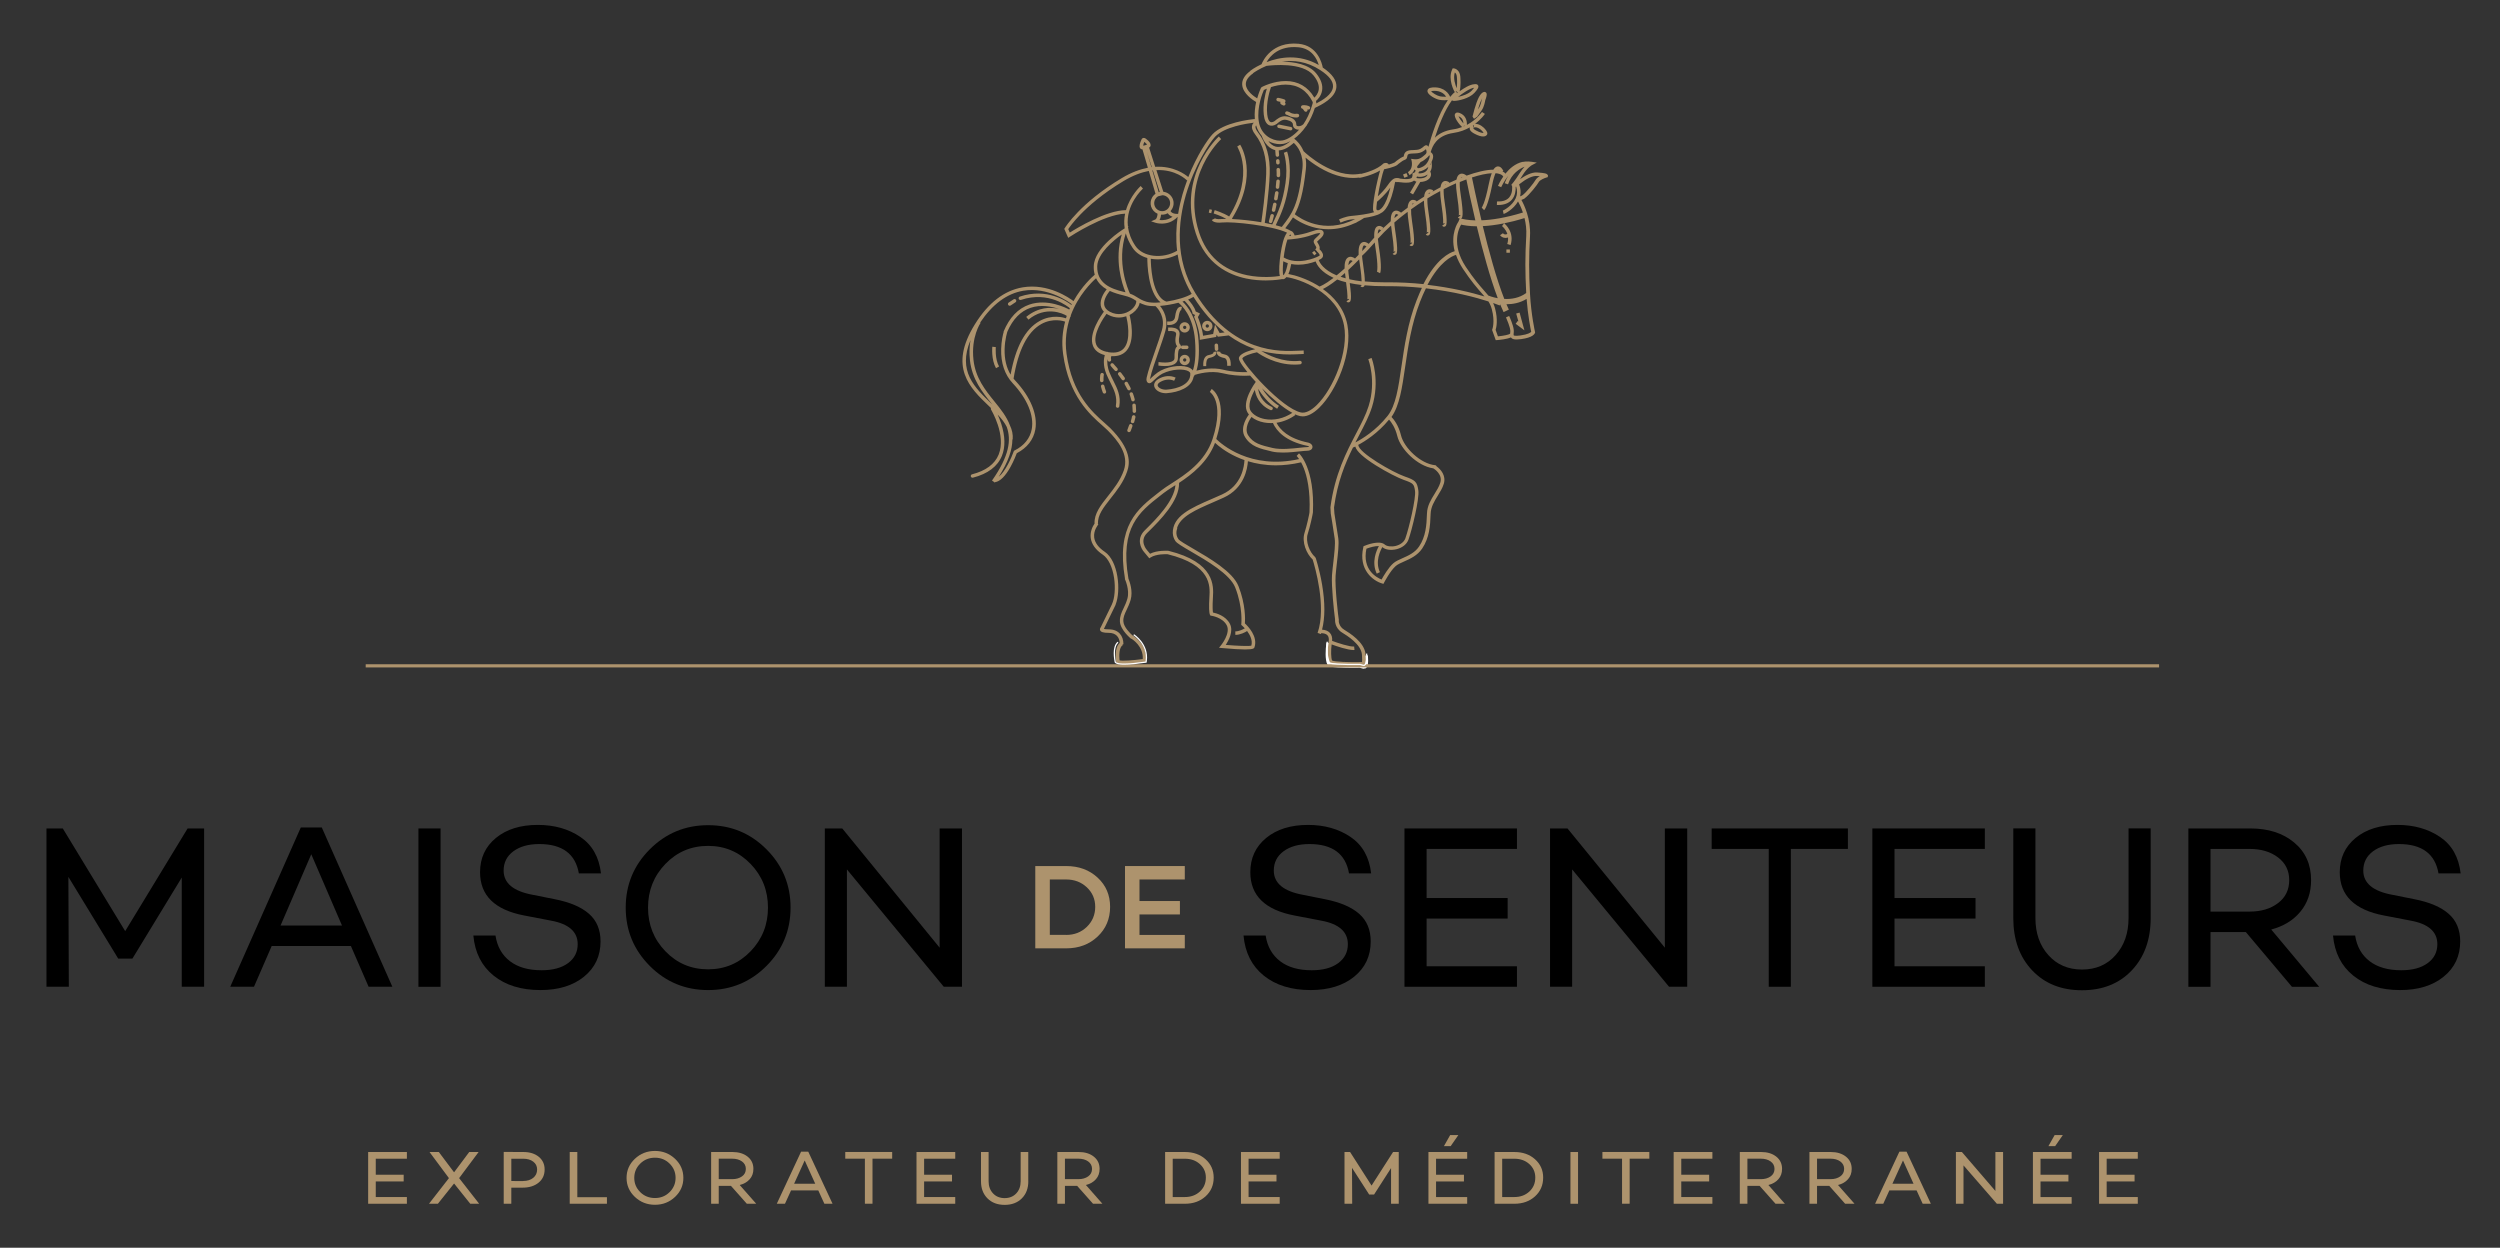 <?xml version="1.0" encoding="utf-8"?>
<!-- Generator: Adobe Illustrator 24.1.2, SVG Export Plug-In . SVG Version: 6.00 Build 0)  -->
<svg version="1.1" id="Calque_1" xmlns="http://www.w3.org/2000/svg" xmlns:xlink="http://www.w3.org/1999/xlink" x="0px" y="0px"
	 viewBox="0 0 559 279" style="enable-background:new 0 0 559 279;" xml:space="preserve">
<rect x="0" y="0" width="559" height="279" fill="#333333" stroke="none"/>
<style type="text/css">
	.st0{fill:#AD936D;}
	.st1{fill:none;stroke:#FFFFFF;stroke-miterlimit:10;}
	.st2{fill:none;stroke:#AD936D;stroke-width:0.709;stroke-miterlimit:10;}
	.st3{fill:none;stroke:#FFFFFF;stroke-width:0.283;stroke-miterlimit:10;}
</style>
<g>
	<polygon points="45.64,220.64 40.64,220.64 40.64,196.22 29.61,214.34 26.43,214.34 15.29,196.07 15.39,220.64 10.39,220.64 
		10.39,185.24 14.04,185.24 27.99,208.2 41.95,185.24 45.64,185.24 	"/>
	<path d="M60.75,211.53l-3.96,9.11h-5.31l15.78-35.62h4.69l15.78,35.62h-5.31l-3.96-9.11H60.75z M69.6,191.01l-6.87,15.94h13.74
		L69.6,191.01z"/>
	<rect x="93.56" y="185.24" width="4.95" height="35.41"/>
	<path d="M129.77,187.14c2.65,1.79,4.19,4.51,4.61,8.15h-4.95c-0.76-4.37-3.71-6.56-8.85-6.56c-2.4,0-4.32,0.54-5.78,1.61
		c-1.46,1.08-2.19,2.52-2.19,4.32c0,2.81,2.17,4.62,6.51,5.42l4.95,0.99c3.37,0.66,5.91,1.75,7.63,3.26
		c1.72,1.51,2.58,3.57,2.58,6.17c0,3.26-1.23,5.89-3.7,7.89c-2.47,2-5.71,2.99-9.74,2.99c-4.31,0-7.79-1.07-10.47-3.23
		c-2.67-2.15-4.18-5.14-4.53-8.96h4.95c0.38,2.47,1.46,4.37,3.23,5.73c1.77,1.36,4.13,2.03,7.08,2.03c2.5,0,4.47-0.53,5.91-1.59
		c1.44-1.06,2.16-2.48,2.16-4.24c0-2.78-1.98-4.53-5.94-5.26l-5.99-1.15c-6.6-1.25-9.9-4.48-9.9-9.68c0-3.16,1.18-5.71,3.54-7.66
		c2.36-1.94,5.48-2.92,9.37-2.92C123.95,184.45,127.12,185.35,129.77,187.14"/>
	<path d="M171.38,189.9c3.59,3.59,5.39,7.94,5.39,13.04c0,5.1-1.8,9.45-5.39,13.05c-3.59,3.59-7.94,5.39-13.04,5.39
		c-5.1,0-9.45-1.79-13.04-5.39c-3.59-3.6-5.39-7.94-5.39-13.05c0-5.1,1.8-9.45,5.39-13.04c3.59-3.59,7.94-5.39,13.04-5.39
		C163.44,184.51,167.79,186.3,171.38,189.9 M167.84,212.7c2.59-2.69,3.88-5.95,3.88-9.76c0-3.82-1.29-7.07-3.88-9.76
		c-2.59-2.69-5.76-4.04-9.5-4.04c-3.79,0-6.97,1.35-9.56,4.04c-2.59,2.69-3.88,5.95-3.88,9.76c0,3.82,1.29,7.08,3.88,9.76
		c2.59,2.69,5.77,4.04,9.56,4.04C162.08,216.74,165.25,215.39,167.84,212.7"/>
	<polygon points="215.1,220.64 211.03,220.64 189.37,194.4 189.37,220.64 184.43,220.64 184.43,185.24 188.33,185.24 210.1,211.9 
		210.1,185.24 215.1,185.24 	"/>
	<path d="M301.98,187.14c2.65,1.79,4.19,4.51,4.61,8.15h-4.95c-0.76-4.37-3.71-6.56-8.85-6.56c-2.4,0-4.32,0.54-5.78,1.61
		c-1.46,1.08-2.19,2.52-2.19,4.32c0,2.81,2.17,4.62,6.51,5.42l4.95,0.99c3.36,0.66,5.91,1.75,7.63,3.26
		c1.72,1.51,2.58,3.57,2.58,6.17c0,3.26-1.23,5.89-3.7,7.89c-2.46,2-5.71,2.99-9.74,2.99c-4.3,0-7.79-1.07-10.47-3.23
		c-2.67-2.15-4.18-5.14-4.53-8.96H283c0.38,2.47,1.46,4.37,3.23,5.73c1.77,1.36,4.13,2.03,7.08,2.03c2.5,0,4.47-0.53,5.91-1.59
		c1.44-1.06,2.16-2.48,2.16-4.24c0-2.78-1.98-4.53-5.93-5.26l-5.99-1.15c-6.6-1.25-9.89-4.48-9.89-9.68c0-3.16,1.18-5.71,3.54-7.66
		c2.36-1.94,5.48-2.92,9.37-2.92C296.16,184.45,299.33,185.35,301.98,187.14"/>
	<polygon points="318.99,200.8 337.11,200.8 337.11,205.39 318.99,205.39 318.99,216.06 339.19,216.06 339.19,220.64 314.04,220.64 
		314.04,185.24 339.19,185.24 339.19,189.82 318.99,189.82 	"/>
	<polygon points="377.26,220.64 373.2,220.64 351.53,194.4 351.53,220.64 346.59,220.64 346.59,185.24 350.49,185.24 372.26,211.9 
		372.26,185.24 377.26,185.24 	"/>
	<polygon points="400.43,189.82 400.43,220.64 395.49,220.64 395.49,189.82 382.73,189.82 382.73,185.24 413.19,185.24 
		413.19,189.82 	"/>
	<polygon points="423.61,200.8 441.73,200.8 441.73,205.39 423.61,205.39 423.61,216.06 443.81,216.06 443.81,220.64 418.66,220.64 
		418.66,185.24 443.81,185.24 443.81,189.82 423.61,189.82 	"/>
	<path d="M480.89,205.28c0,4.83-1.41,8.72-4.22,11.69c-2.81,2.97-6.52,4.45-11.14,4.45c-4.62,0-8.33-1.48-11.14-4.45
		c-2.81-2.97-4.22-6.87-4.22-11.69v-20.05h4.95v20.05c0,3.37,0.96,6.13,2.89,8.28c1.93,2.16,4.44,3.23,7.52,3.23
		c3.09,0,5.6-1.07,7.52-3.23c1.93-2.15,2.89-4.91,2.89-8.28v-20.05h4.95V205.28z"/>
	<path d="M494.27,208.41v12.24h-4.95v-35.41h13.85c4.03,0,7.3,1.05,9.81,3.15c2.52,2.1,3.78,4.9,3.78,8.41c0,2.78-0.8,5.13-2.4,7.06
		c-1.6,1.93-3.77,3.25-6.51,3.98l10.72,12.81h-6.09l-10.31-12.24H494.27z M503.02,203.83c2.57,0,4.69-0.63,6.35-1.9
		c1.67-1.27,2.5-2.98,2.5-5.13c0-2.12-0.83-3.81-2.5-5.08c-1.67-1.27-3.78-1.9-6.35-1.9h-8.75v14.01H503.02z"/>
	<path d="M545.59,187.14c2.65,1.79,4.19,4.51,4.61,8.15h-4.95c-0.76-4.37-3.71-6.56-8.85-6.56c-2.4,0-4.32,0.54-5.78,1.61
		c-1.46,1.08-2.19,2.52-2.19,4.32c0,2.81,2.17,4.62,6.51,5.42l4.95,0.99c3.37,0.66,5.91,1.75,7.63,3.26
		c1.72,1.51,2.58,3.57,2.58,6.17c0,3.26-1.23,5.89-3.7,7.89c-2.47,2-5.71,2.99-9.74,2.99c-4.31,0-7.79-1.07-10.47-3.23
		c-2.67-2.15-4.18-5.14-4.53-8.96h4.95c0.38,2.47,1.46,4.37,3.23,5.73c1.77,1.36,4.13,2.03,7.08,2.03c2.5,0,4.47-0.53,5.91-1.59
		c1.44-1.06,2.16-2.48,2.16-4.24c0-2.78-1.98-4.53-5.94-5.26l-5.98-1.15c-6.6-1.25-9.9-4.48-9.9-9.68c0-3.16,1.18-5.71,3.54-7.66
		c2.36-1.94,5.48-2.92,9.37-2.92C539.77,184.45,542.94,185.35,545.59,187.14"/>
	<path class="st0" d="M238.39,193.65c2.83,0,5.18,0.86,7.04,2.59c1.86,1.72,2.79,3.9,2.79,6.53c0,2.67-0.93,4.89-2.79,6.64
		c-1.86,1.76-4.2,2.64-7.04,2.64h-6.9v-18.4H238.39z M238.39,209.05c1.84,0,3.38-0.6,4.63-1.81c1.24-1.21,1.87-2.7,1.87-4.47
		c0-1.73-0.62-3.18-1.87-4.36c-1.25-1.17-2.79-1.76-4.63-1.76h-3.65v12.39H238.39z"/>
	<polygon class="st0" points="254.79,201.47 263.83,201.47 263.83,204.47 254.79,204.47 254.79,209.05 264.92,209.05 264.92,212.05 
		251.55,212.05 251.55,193.65 264.92,193.65 264.92,196.65 254.79,196.65 	"/>
	<path class="st1" d="M297.1,143.75c-0.26,1.57-0.29,3.77,0.13,4.59c0.13,0.26,0.65,0.39,3.9,0.47c0.51,0.01,1.02,0.01,1.46,0.01
		c0.75,0,1.34-0.01,1.52-0.01c0.09,0.02,0.85,0.27,0.94,0.22c0.25-0.14,0.47-0.43,0.32-2.46"/>
	<path class="st0" d="M284.55,47.87c-0.21-0.05-0.42,0.07-0.48,0.28c-0.1,0.4-0.21,0.82-0.33,1.25c-0.06,0.21,0.06,0.43,0.27,0.48
		c0.03,0.01,0.07,0.01,0.1,0.01c0.17,0,0.33-0.11,0.38-0.29c0.12-0.43,0.23-0.86,0.34-1.27C284.89,48.14,284.76,47.92,284.55,47.87"
		/>
	<path class="st0" d="M285.12,45.32c-0.21-0.04-0.42,0.09-0.46,0.3c-0.08,0.41-0.18,0.83-0.27,1.27c-0.05,0.21,0.08,0.43,0.29,0.47
		c0.03,0.01,0.06,0.01,0.09,0.01c0.18,0,0.34-0.12,0.38-0.3c0.1-0.45,0.2-0.88,0.28-1.29C285.47,45.57,285.33,45.36,285.12,45.32"/>
	<path class="st0" d="M285.78,37.54c-0.22,0.02-0.38,0.21-0.35,0.43c0,0,0.03,0.29,0.03,0.84c0,0.12,0,0.26-0.01,0.42
		c0,0.21,0.17,0.39,0.39,0.4h0.01c0.21,0,0.39-0.17,0.39-0.39c0.01-0.16,0.01-0.3,0.01-0.43c0-0.59-0.03-0.9-0.03-0.92
		C286.18,37.68,285.99,37.52,285.78,37.54"/>
	<path class="st0" d="M285.8,40.14c-0.22-0.01-0.4,0.15-0.42,0.37c-0.03,0.42-0.07,0.85-0.12,1.29c-0.02,0.21,0.13,0.41,0.35,0.43
		c0.01,0,0.03,0,0.04,0c0.2,0,0.36-0.15,0.39-0.35c0.05-0.45,0.09-0.89,0.12-1.31C286.18,40.35,286.02,40.16,285.8,40.14"/>
	<path class="st0" d="M285.54,42.75c-0.21-0.03-0.41,0.12-0.44,0.33c-0.06,0.42-0.13,0.85-0.21,1.27c-0.04,0.22,0.11,0.42,0.32,0.46
		c0.02,0,0.04,0,0.07,0c0.19,0,0.35-0.13,0.39-0.32c0.08-0.44,0.15-0.88,0.21-1.31C285.91,42.97,285.76,42.78,285.54,42.75"/>
	<path class="st0" d="M329.25,26.01L329.25,26.01c0,0.01,0,0.02-0.01,0.03l0.03,0.01l0.23,0.43c0.05,0.01,0.1,0.03,0.15,0.03
		c0.13,0,0.22-0.08,0.29-0.17l0.03,0.02c0.03-0.08,0.06-0.15,0.09-0.22l0.13,0.1c0.01-0.01,0.58-0.79,1.13-1.59
		c0.54-0.8,0.74-1.97,0.78-2.23c0.57-1.45,0.25-1.68,0.1-1.78c-0.36-0.26-0.78,0.11-0.91,0.23c-0.84,0.74-1.53,3.18-1.97,4.95
		L329.25,26.01z M331.44,21.92c-0.03,0.08-0.06,0.16-0.09,0.24l-0.03,0.09c0,0.01-0.17,1.21-0.66,1.94
		c-0.06,0.09-0.13,0.19-0.19,0.28C330.86,23.15,331.18,22.38,331.44,21.92"/>
	<path class="st0" d="M345.95,39c-0.11-0.13-0.25-0.31-2.27-0.44c-1.27-0.08-2.74,0.76-3.8,1.51c0.19-0.29,0.4-0.61,0.61-0.96
		c1-1.62,2.06-2.2,2.07-2.2l1.07-0.56l-1.2-0.18c-0.05-0.01-1.1-0.16-1.99,0.04l0-0.02c-1.65,0.38-2.93,1.52-3.84,2.65
		c-0.06-0.07-0.09-0.12-0.09-0.12l-0.04-0.06l-0.05-0.05c-0.14-0.11-0.3-0.21-0.48-0.29l0.21-0.1c-0.05-0.11-0.5-1.1-1.29-1.01
		c-0.35,0.04-0.66,0.28-0.94,0.73c-1.67,0.01-3.8,0.54-6,1.33v0c-0.08-0.07-0.84-0.72-1.55-0.32c-0.35,0.19-0.58,0.59-0.7,1.21
		c-0.58,0.25-1.16,0.51-1.72,0.78l0.12-0.14c-0.25-0.21-0.8-0.5-1.29-0.23c-0.27,0.15-0.56,0.45-0.68,1.3
		c-0.61,0.32-1.21,0.65-1.82,0.99l0.21-0.27c-0.26-0.19-0.82-0.44-1.33-0.14c-0.4,0.23-0.64,0.73-0.73,1.52
		c-0.6,0.37-1.2,0.76-1.78,1.14l0.11-0.14c-0.25-0.2-0.8-0.45-1.29-0.16c-0.41,0.24-0.65,0.77-0.73,1.64
		c-0.5,0.36-0.99,0.73-1.46,1.1c-0.27-0.22-0.94-0.67-1.55-0.35c-0.53,0.28-0.78,1.02-0.76,2.27c-1.05,0.92-2.03,1.86-2.91,2.8
		c0.05-0.8,0.24-0.95,0.28-0.96c0.1-0.05,0.33,0.08,0.46,0.19l0.27-0.28l0.26-0.29c-0.07-0.07-0.73-0.65-1.36-0.31
		c-0.36,0.19-0.77,0.69-0.69,2.52c-0.05,0.06-0.1,0.11-0.15,0.16c-0.37,0.43-0.73,0.84-1.09,1.23c-0.1-0.09-0.82-0.69-1.5-0.31
		c-0.58,0.32-0.83,1.21-0.75,2.75c-0.27,0.29-0.54,0.56-0.81,0.83c-0.31-0.25-0.97-0.57-1.54-0.24c-0.56,0.32-0.82,1.13-0.8,2.49
		c-0.65,0.59-1.24,1.09-1.77,1.52c-2.97-1.24-3.79-2.83-4-3.42c0.2-0.1,0.36-0.18,0.48-0.25c0.37-0.23,0.47-0.52,0.48-0.73
		c0.05-0.61-0.53-1.21-0.79-1.44c0.14-0.41-0.02-0.81-0.34-1.33l-0.04-0.07c-0.07-0.11-0.14-0.22-0.17-0.28
		c0.07-0.09,0.29-0.31,0.54-0.52l0.22-0.2c0.89-0.81,0.77-1.34,0.63-1.58c-0.32-0.53-1.23-0.51-2.77,0.05
		c-1.23,0.45-2.58,0.71-3.63,0.85c-0.11-0.35-0.35-0.89-0.8-1c-0.35-0.21-0.8-0.42-1.3-0.62c0.64-0.83,1.21-1.58,1.73-2.42
		c0.62,0.47,2.17,1.52,4.41,2.16c0.99,0.28,2.19,0.49,3.54,0.49c1.72,0,3.7-0.35,5.83-1.34v0.01l0.44-0.18l-0.01-0.03
		c0.54-0.27,1.08-0.58,1.63-0.94l-0.01-0.03c1.49-0.23,3.05-0.57,3.75-1.05l0-0.01c0.93-0.39,2.3-1.88,3.25-6.96
		c0.09-0.05,0.16-0.08,0.23-0.1l0.02,0.02c-0.05,0.06-0.1,0.08-0.1,0.08c0.01,0,0.23-0.08,1.07,0.03c0.45,0.06,0.87,0.09,1.23,0.09
		c0.84,0,1.43-0.16,1.79-0.48c0.07,0.06,0.17,0.12,0.29,0.17c0.08,0.03,0.16,0.06,0.24,0.08l-1.43,2.46l0.68,0.39l1.61-2.78
		c0.63-0.02,1.32-0.19,1.76-0.53c0.84-0.63,0.69-1.43,0.47-1.8c0.22-0.35,0.35-0.77,0.36-1.22c0.02-0.37,0.03-0.68-0.08-0.88
		c0.22-0.45,0.36-0.91,0.37-1.25c0.02-0.5-0.27-0.82-0.55-1c0.02-0.05,0.04-0.12,0.06-0.19c0.31-0.97,1.15-3.54,5.07-4.1
		c1.42-0.2,2.63-0.68,3.62-1.24c-0.02,0.06-0.03,0.12-0.03,0.18c-0.04,0.57,0.58,0.98,1.05,1.23c0.9,0.48,1.52,0.63,1.94,0.63
		c0.19,0,0.34-0.03,0.45-0.07c0.23-0.08,0.4-0.23,0.48-0.43c0.11-0.27-0.05-0.66-0.49-1.17c-0.26-0.3-1.14-1.19-2.22-1.16
		c1.41-1.06,2.14-2.13,2.19-2.22l-0.65-0.43c-0.02,0.02-1.16,1.72-3.38,2.89c0.06-0.82-0.2-2.12-1.58-2.65
		c-0.74-0.28-1,0.03-1.09,0.25c-0.29,0.7,1,2.36,1.6,2.88c-0.61,0.23-1.27,0.42-2,0.52c-1.96,0.28-3.24,1.03-4.09,1.87
		c0.83-2.59,2.18-6.16,3.83-8.37c0.15,0.13,0.4,0.13,0.5,0.13c0.85,0,3.35-0.51,4.52-1.79c0.78-0.85,1-1.28,0.84-1.63
		c-0.05-0.12-0.2-0.33-0.58-0.33c-0.09,0-0.18,0.01-0.27,0.02c-0.03,0-0.05,0.01-0.07,0.01c-0.95,0.07-2.23,0.85-3.24,1.58
		c0.33-1.01,0.19-3.01,0.17-3.27c-0.11-1.35-0.98-1.8-1.42-1.85l-0.28-0.03l-0.12,0.25c-1.04,2.2,0.48,4.92,0.54,5.04l0.23-0.13
		c-0.42,0.33-0.83,0.75-1.22,1.24c-0.26-0.65-1.26-2.19-3.65-2.13c-0.34,0.01-1.38,0.04-1.43,0.77c-0.03,0.41,0.32,0.85,1.04,1.31
		c0.54,0.34,1.18,0.62,1.61,0.7c0.37,0.07,0.76,0.1,1.16,0.1h0c0.31,0,0.56-0.02,0.75-0.04c-2.18,3.19-3.76,8.33-4.34,10.44
		c-0.05-0.07-0.1-0.14-0.14-0.18c-0.36-0.36-0.75-0.03-0.96,0.15c-0.17,0.15-0.38,0.33-0.71,0.5c-0.43,0.23-1.05,0.25-1.59,0.27
		c-0.33,0.01-0.64,0.02-0.91,0.07c-0.93,0.18-1.11,0.74-1.22,1.3c-0.01,0.04-0.01,0.06-0.01,0.08c-0.02,0.01-0.04,0.01-0.06,0.01
		c-0.14,0.06-0.35,0.13-0.66,0.33c-0.68,0.43-1.24,0.92-1.29,0.97c-0.32,0.18-0.82,0.34-1.31,0.47c-0.11-0.15-0.35-0.39-0.71-0.36
		c-0.08,0-0.15,0.02-0.22,0.04c-0.1,0-0.21,0.03-0.29,0.11c-1.42,1.39-4.1,2.1-5.04,2.32l-0.01-0.06
		c-6.14,1.19-12.22-4.48-12.79-5.03c-0.61-1.48-1.56-2.38-2.1-2.8c0.88-0.64,1.8-1.55,2.63-2.74c0.09-0.1,0.17-0.2,0.24-0.31
		l-0.02-0.02c0.68-1.05,1.3-2.31,1.77-3.8c0.01-0.01,0.03-0.01,0.04-0.02c1.26-0.6,4.61-2.18,4.78-4.66
		c0.1-1.46-0.93-2.93-3.05-4.35c-0.17-0.91-1.13-4.92-5.41-5.32c-5.94-0.55-7.96,3.77-8.28,4.57c-1.57,0.73-2.52,1.47-2.54,1.49
		l0.02,0.03c-1.27,0.94-1.88,1.97-1.81,3.07c0.13,1.99,2.46,3.49,3.12,3.86c-0.24,1.12-0.41,2.45-0.29,3.81
		c-1.11,0.1-7,0.77-9.48,3.42c-1.08,1.15-3.47,4.69-5.4,9.55c-0.73-0.62-3.31-2.52-7.4-2.29l-1.37-4.3l0.09-0.04
		c0.12-0.08,0.25-0.25,0.26-0.49c0.02-0.42-0.31-0.87-1.01-1.41c-0.08-0.06-0.28-0.22-0.52-0.22c-0.21,0-0.46,0.12-0.55,0.46
		c-0.24,0.5-0.57,1.37-0.29,1.81c0.11,0.18,0.3,0.29,0.53,0.29l0.01,0l1.21,4.11c-1.73,0.33-3.68,1.03-5.82,2.31
		c-9.29,5.56-12.62,10.96-12.76,11.19l-0.11,0.17l0.88,2.01l0.39-0.26c0.08-0.05,7.52-4.96,12.33-5.15
		c-0.21,1.01-0.27,2.11-0.09,3.29l-0.12,0.07c-0.28,0.17-6.71,4.16-6.8,8.42c-0.02,0.69,0.06,1.31,0.22,1.87
		c-0.51,0.43-2.86,2.52-4.75,5.9c-0.93-0.71-5.66-4.03-11.35-3.08c-4.11,0.69-7.72,3.46-10.69,8.25
		c-5.97,9.61-1.13,14.24,3.15,18.32c0.15,0.14,0.29,0.28,0.44,0.42c-0.05,0.11-0.05,0.25,0.02,0.36c0.03,0.05,3.45,5.72,1.7,10.04
		c-0.87,2.14-2.87,3.63-5.95,4.42c-0.21,0.05-0.33,0.26-0.28,0.47c0.05,0.18,0.21,0.29,0.38,0.29c0.03,0,0.07,0,0.1-0.01
		c3.33-0.86,5.51-2.5,6.48-4.89c0.79-1.95,0.73-4.43-0.16-7.18c-0.26-0.78-0.54-1.48-0.8-2.04c0.85,0.9,1.57,1.81,2.04,2.77
		c1.03,2.9,0.59,6.45-3.3,11.99l0.48,0.33l0,0.06c0.03,0,0.04-0.01,0.07-0.01l0.09,0.06c0.02-0.03,0.04-0.05,0.05-0.08
		c1.13-0.18,2.29-1.33,3.45-3.42c0.73-1.33,1.24-2.63,1.4-3.06c2.3-1.19,3.73-3.02,4.14-5.27c0.59-3.29-1.04-7.28-4.47-10.95
		c-0.14-0.14-0.27-0.3-0.39-0.45c1.02-6.33,3.09-10.43,6.14-12.17c2.64-1.51,5.15-0.67,5.39-0.58c-0.58,2.15-0.82,4.58-0.45,7.26
		c1.28,9.37,5.96,13.49,8.76,15.95c0.46,0.41,0.86,0.76,1.18,1.08c2.32,2.32,4.83,5.43,3.65,8.91c-0.77,2.28-2.26,4.16-3.57,5.82
		c-1.6,2.02-3.11,3.93-2.99,6.14c-0.39,0.56-1.03,1.74-0.86,3.19c0.18,1.4,1.08,2.67,2.7,3.76c1.24,0.84,2.16,2.75,2.53,5.23
		c0.32,2.23,0.14,4.54-0.49,5.86l0.01,0l-2.51,5.16c-0.13,0.15-0.23,0.38-0.14,0.63c0.16,0.43,0.72,0.6,1.94,0.6
		c1.6,0,2.36,0.96,2.46,2.25c-1.26,1.07-0.88,3.85-0.83,4.18l0.02,0.11l0.07,0.08c0.23,0.27,0.92,0.38,1.83,0.38
		c1.26,0,2.95-0.2,4.44-0.42l0.3-0.04l0.03-0.29c0.47-3.7-2.94-5.65-3.03-5.69c-0.51-0.45-1.97-1.87-2.03-3.14
		c-0.05-0.93,0.3-1.65,0.73-2.56c0.3-0.64,0.65-1.36,0.91-2.28c0.54-1.93-0.23-4.05-0.52-4.74l0.01-0.01
		c-1.95-11.43,2.48-14.88,7.17-18.54c0.23-0.18,0.46-0.36,0.69-0.54c0.56-0.44,1.3-0.91,2.15-1.46c0.16-0.11,0.33-0.21,0.51-0.32
		c-0.3,3.6-4.43,7.7-6.48,9.73c-0.16,0.16-0.3,0.3-0.44,0.44c-1.86,1.86-0.82,4.02-0.02,4.88l1.09,1.31l0.29-0.19
		c1.27-0.82,3.52-0.74,3.82-0.72c9.78,2.41,9.49,7.08,9.33,9.6c-0.14,2.17-0.08,3.62,0.15,3.98l0.1,0.15l0.18,0.02
		c0.02,0,2.51,0.35,3.45,2.14c0.91,1.75-1.24,4.43-1.27,4.45l-0.46,0.57l0.73,0.07c2.42,0.22,4.01,0.31,5.07,0.31
		c1.96,0,2.06-0.28,2.13-0.49c0.81-2.42-1.5-4.75-2.14-5.33c0.06-0.86,0.18-4.25-1.44-8.34c-1.28-3.23-6.43-6.22-10.18-8.4
		c-1.54-0.89-3-1.74-3.26-2.12c-0.81-1.18-0.26-2.35-0.23-2.39l-0.08-0.04c0.74-2.61,4.21-4.12,8.16-5.83c0.73-0.32,1.5-0.65,2.26-1
		c4.62-2.09,5.34-6.47,5.44-8.15c1.74,0.53,3.84,0.92,6.27,0.92c1.71,0,3.59-0.2,5.62-0.67c0.2,0.36,0.4,0.79,0.61,1.31
		c0.7,1.78,1.49,4.94,1.27,9.85l-0.08,0.49c0,0.02-0.44,2.26-1.03,4.13c-0.64,2.01,0.41,4.67,1.82,5.95
		c0.46,1.49,3.15,10.56,1.1,16.41l0.74,0.26c0.02-0.07,0.04-0.13,0.07-0.2c0.5,0.01,1.07,0.1,1.4,0.47c0.28,0.31,0.37,0.8,0.26,1.44
		c-0.26,1.57-0.29,3.77,0.13,4.6c0.13,0.26,0.65,0.39,3.9,0.47c0.51,0.01,1.13,0.01,1.58,0.01c0.75,0,1.22-0.01,1.39-0.01
		c0.09,0.02,0.85,0.27,0.94,0.22c0.25-0.14,0.47-0.43,0.32-2.46c-0.2-2.72-3.66-4.83-4.8-5.53c-1.04-0.64-1.19-1.62-1.21-2.03
		l0.05-0.01c-0.17-0.92-0.92-7.57-0.74-10.04c0.06-0.83,0.17-1.82,0.29-2.85c0.24-2.08,0.49-4.23,0.31-5.5
		c-0.25-1.74-0.82-5.26-0.87-5.56l-0.08-1.33c0.76-5.69,2.48-9.87,4.26-13.45l0.02,0.04c0.03-0.01,0.2-0.08,0.47-0.21
		c0.27,1.04,1.82,2.45,4.59,4.2c2.42,1.52,5.07,2.84,6.24,3.25c2.2,0.76,2.3,0.95,2.53,2.47c0.24,1.59-1.35,8.35-2.16,10.6
		c-0.29,0.8-1.07,1.42-2.13,1.69c-0.97,0.24-2.02,0.11-2.45-0.28c-1.2-1.09-4.25,0.13-4.59,0.28l-0.19,0.08l-0.04,0.2
		c-1.17,5.1,2.23,7.55,4.19,8.12l0.31,0.09l0.15-0.29c0.01-0.02,1.37-2.64,2.61-3.71c0.43-0.37,1.12-0.68,1.85-1
		c1.33-0.59,2.99-1.32,4.05-2.9c1.59-2.4,1.8-4.94,1.89-7.79c0.05-1.51,0.83-2.78,1.58-4c0.52-0.85,1.07-1.72,1.36-2.68
		c0.56-1.81-0.67-3.24-1.6-3.9c-0.05-0.14-0.17-0.25-0.33-0.26c-3.32-0.33-6.97-3.94-7.63-6.66c-0.55-2.28-1.63-3.61-2.13-4.13
		c1.79-2.51,2.38-6.53,3.05-11.17c0.65-4.48,1.38-9.55,3.33-14.58c0.43-1.12,0.88-2.12,1.32-3.01c6.25,0.7,11.17,2.03,13.97,2.93
		c0.33,0.52,0.58,1.06,0.77,1.78c0.74,2.78,0.11,4.44,0.1,4.46l-0.05,0.13l0.82,2.29l0.3-0.02c0.57-0.04,2.24-0.21,3.1-0.6
		c0.03,0.05,0.07,0.11,0.12,0.15c0.22,0.21,0.57,0.32,1.12,0.32c0.28,0,0.62-0.03,1.02-0.08c2.68-0.36,3.06-1.19,3.12-1.44
		l0.02-0.08l-0.02-0.09c-0.01-0.04-0.87-3.85-1.12-8.55c-0.26-4.77-0.26-8.25,0-12.84c0.22-3.88-1.32-7.05-1.92-8.12l0.37-0.17
		l0.01,0.01c0.07-0.03,0.13-0.07,0.21-0.11l0.17-0.08l-0.01-0.03c1.1-0.81,2.79-3.01,3.15-3.65c0.25-0.44,1.2-0.84,1.74-1l0.25-0.07
		l0.05-0.44L345.95,39z M329.61,28.5c0.33-0.09,0.7-0.02,1.1,0.22c0.51,0.3,0.88,0.75,1.02,0.99c-0.2,0.03-0.69,0.01-1.68-0.53
		c-0.49-0.26-0.61-0.43-0.63-0.49c0.02-0.03,0.08-0.06,0.13-0.08l-0.14-0.36l-0.08-0.21c0.05-0.03,0.1-0.06,0.14-0.1L329.61,28.5z
		 M326.12,25.99c0.01,0.01,0.01,0.01,0.02,0.01c0.89,0.34,1.06,1.1,1.08,1.61C326.86,27.21,326.3,26.43,326.12,25.99 M327.34,28.1
		l0.21,0.04c-0.1,0.04-0.19,0.09-0.29,0.13L327.34,28.1z M323,21.63c-0.35,0-0.7-0.03-1.02-0.09c-0.67-0.13-1.76-0.8-1.97-1.14
		c0.08-0.03,0.27-0.08,0.64-0.09c1.6-0.03,2.38,0.8,2.71,1.3C323.25,21.63,323.14,21.63,323,21.63 M329.63,19.62
		c-0.1,0.14-0.26,0.33-0.52,0.61c-0.71,0.78-2.11,1.24-3.08,1.43C327.07,20.84,328.65,19.73,329.63,19.62 M325.3,16.2
		c0.19,0.13,0.42,0.42,0.46,1.02c0.08,1.05,0.05,1.96-0.03,2.52C325.41,19.01,324.88,17.5,325.3,16.2 M325.61,20.36l0.35,0.37
		c-0.04,0.03-0.08,0.06-0.12,0.1l-0.31-0.41L325.61,20.36z M334.96,38c0.04-0.01,0.08,0.02,0.13,0.05
		c-0.06-0.01-0.12-0.03-0.18-0.03C334.93,38,334.95,38,334.96,38 M332.8,66.09c-0.28-0.34-0.58-0.69-0.92-1.07
		c-0.98-1.12-2.33-2.64-4.11-5.33c-3.36-5.08-1.52-8.72-1.06-9.47c0.67,0.16,1.82,0.37,3.5,0.38c1.27,5.28,2.94,11.45,4.69,16.08
		C333.7,66.46,332.87,66.12,332.8,66.09 M326.69,48.86c0.32-0.15,0.64-0.57-0.09-5.42c-0.2-1.31-0.23-2.18-0.19-2.74
		c0.5-0.21,0.99-0.4,1.47-0.58c0.25,1.25,0.98,4.8,2.01,9.16C328.14,49.23,327.09,48.98,326.69,48.86 M326.76,39.64
		c0.06-0.03,0.14-0.03,0.23-0.01c-0.12,0.05-0.24,0.09-0.36,0.14C326.69,39.69,326.73,39.66,326.76,39.64 M323.17,41.26
		c0.04-0.02,0.1-0.02,0.15,0c-0.09,0.04-0.18,0.09-0.27,0.13C323.11,41.3,323.16,41.26,323.17,41.26 M319.58,43.13
		c0.08-0.05,0.18-0.03,0.27,0c-0.16,0.09-0.31,0.18-0.47,0.27C319.46,43.22,319.54,43.15,319.58,43.13 M315.9,45.48
		c0.07-0.04,0.15-0.02,0.23,0c-0.15,0.1-0.29,0.2-0.43,0.3C315.77,45.57,315.86,45.51,315.9,45.48 M312.12,47.89
		c0.13-0.08,0.36,0.04,0.55,0.16c-0.3,0.24-0.59,0.47-0.88,0.72C311.87,48.08,312.06,47.92,312.12,47.89 M307.39,54.21
		c0.04,0.33,0.09,0.7,0.15,1.1c0.71,4.43,0.36,5.42,0.35,5.43l0.7,0.35c0.08-0.17,0.47-1.25-0.28-5.91
		c-0.11-0.72-0.18-1.3-0.22-1.78c0.91-1.02,1.9-2.01,2.95-2.96c0.04,0.37,0.08,0.77,0.15,1.2c0.6,3.96,0.43,4.62,0.39,4.71
		c0.02-0.04,0.09-0.12,0.21-0.13c0.07-0.01,0.18,0.01,0.23,0.08l-0.63,0.47c0.1,0.12,0.25,0.22,0.43,0.22
		c0.06,0,0.12-0.01,0.18-0.04c0.33-0.14,0.74-0.31-0.04-5.45c-0.11-0.71-0.17-1.28-0.19-1.74c0.96-0.83,1.95-1.63,2.97-2.39
		c0.02,0.65,0.1,1.41,0.23,2.29c0.6,3.96,0.43,4.62,0.39,4.71c0.01-0.03,0.09-0.12,0.21-0.13c0.07-0.01,0.17,0.01,0.23,0.09
		l-0.63,0.47c0.1,0.13,0.25,0.23,0.43,0.23c0.06,0,0.12-0.01,0.18-0.04c0.33-0.14,0.74-0.31-0.04-5.45
		c-0.19-1.26-0.24-2.14-0.22-2.74c0.94-0.68,1.91-1.33,2.87-1.94c0.01,0.67,0.08,1.48,0.23,2.45c0.6,3.96,0.43,4.62,0.38,4.71
		c0.02-0.03,0.09-0.12,0.21-0.13c0.07-0.01,0.18,0.01,0.23,0.08l-0.63,0.47c0.09,0.13,0.25,0.23,0.43,0.23
		c0.06,0,0.12-0.02,0.18-0.04c0.33-0.14,0.74-0.31-0.04-5.44c-0.2-1.32-0.24-2.22-0.21-2.83c0.96-0.58,1.91-1.13,2.86-1.63
		c0,0.65,0.07,1.5,0.23,2.61c0.6,3.97,0.43,4.62,0.39,4.71c0.02-0.04,0.09-0.12,0.21-0.13c0.07-0.01,0.17,0.01,0.23,0.08l-0.63,0.47
		c0.1,0.13,0.25,0.23,0.43,0.23c0.06,0,0.12-0.01,0.18-0.04c0.33-0.14,0.74-0.31-0.04-5.44c-0.21-1.41-0.25-2.32-0.22-2.91
		c0.94-0.48,1.86-0.92,2.76-1.32c-0.01,0.67,0.06,1.51,0.21,2.51c0.6,3.96,0.42,4.63,0.38,4.71c0.02-0.04,0.09-0.11,0.21-0.13
		c0.07-0.01,0.18,0.01,0.23,0.08l-0.63,0.47c0.1,0.13,0.25,0.23,0.43,0.23l-0.29,0.71c-0.11,0.15-1.85,2.69-0.84,6.6
		c-1.2,0.34-4.1,1.74-6.99,7.36c-2.58-0.27-5.37-0.42-8.32-0.4h-0.45c-1.61,0-3.05-0.07-4.33-0.2c0.01-0.76-0.11-2.05-0.45-4.28
		c-0.09-0.56-0.14-1.05-0.17-1.45C305.48,56.35,306.4,55.34,307.39,54.21 M304.94,54.9c0.15-0.09,0.46,0.09,0.6,0.21
		c-0.33,0.36-0.64,0.71-0.96,1.04C304.63,55.14,304.87,54.94,304.94,54.9 M303.91,58c0.03,0.26,0.07,0.54,0.11,0.83
		c0.35,2.28,0.43,3.46,0.44,4.08c-1.02-0.12-1.93-0.29-2.75-0.47c-0.02-0.11-0.03-0.22-0.05-0.33c-0.11-0.69-0.16-1.26-0.19-1.73
		C302.21,59.69,303.02,58.9,303.91,58 M301.86,58.23c0.17-0.1,0.45,0.03,0.59,0.13c-0.33,0.33-0.65,0.64-0.96,0.93
		C301.56,58.46,301.79,58.27,301.86,58.23 M300.74,61.04c0.04,0.36,0.08,0.76,0.15,1.19c-0.4-0.11-0.78-0.23-1.13-0.34
		C300.07,61.62,300.39,61.34,300.74,61.04 M298.19,62.13c-2.09,1.6-3.1,1.92-3.12,1.93l0.01,0.03c-0.22-0.14-0.43-0.27-0.64-0.39
		c-2.36-1.39-4.86-2.18-6.36-2.43c0.33-0.72,0.53-1.64,0.64-2.23c0.53,0.1,1.06,0.15,1.57,0.15c1.5,0,2.9-0.37,3.89-0.74
		C294.44,59.21,295.33,60.83,298.19,62.13 M286.94,58.42c0.33,0.17,0.67,0.31,1.01,0.42c-0.16,0.9-0.42,1.83-0.69,2.33
		c-0.03,0-0.06-0.01-0.09-0.01v0.15c-0.01,0.01-0.01,0.02-0.02,0.03c-0.07,0.1-0.14,0.18-0.21,0.2l0.02,0.05c0,0,0,0.01-0.01,0.01
		C286.79,61.15,286.8,59.88,286.94,58.42 M293.4,52.52c1.22-0.45,1.67-0.41,1.8-0.38c-0.03,0.09-0.15,0.3-0.46,0.59l-0.21,0.19
		c-0.84,0.77-1.02,0.98-0.51,1.8l0.04,0.07c0.39,0.62,0.34,0.67,0.02,0.97l0.41,0.44l-0.02,0.03c0.26,0.21,0.63,0.64,0.61,0.86
		c0,0.02-0.01,0.06-0.11,0.12c-0.85,0.51-4.89,2.15-7.94,0.36c0.18-1.48,0.48-3,0.84-4C288.68,53.53,291.17,53.34,293.4,52.52
		 M288.25,52.77c0.14-0.23,0.23-0.32,0.27-0.36c0.05,0.06,0.12,0.18,0.18,0.32C288.53,52.74,288.38,52.76,288.25,52.77
		 M308.19,47.01c-0.21,0.03-0.35-0.05-0.4-0.14c-0.07-0.18-0.01-0.85,0.11-1.76c0.48-0.39,1.9-1.63,2.99-3.18
		C309.82,46.53,308.47,46.97,308.19,47.01 M316.48,36.43v-0.02h0.01L316.48,36.43z M319.37,37.3c-0.08,0.47-0.39,1.31-1.65,1.45
		c-0.1,0.01-0.19,0.02-0.26,0.02c-0.23,0-0.3-0.05-0.3-0.05c0-0.02,0-0.07,0.01-0.08l0.14-0.29c0.67-0.07,1.48-0.52,1.9-0.89
		C319.27,37.41,319.32,37.35,319.37,37.3 M318.87,39.51c-0.6,0.46-1.87,0.43-2.15,0.26c0.01-0.08,0.04-0.2,0.11-0.27
		c0.01-0.01,0.03-0.03,0.07-0.04c0.15,0.06,0.34,0.09,0.57,0.09c0.11,0,0.22-0.01,0.35-0.02c0.54-0.06,1.01-0.24,1.39-0.52
		C319.18,39.15,319.1,39.33,318.87,39.51 M320.06,36.63c-0.03,0.08-0.14,0.17-0.3,0.18c0.05-0.08,0.11-0.15,0.16-0.24L320.06,36.63z
		 M319.21,35.14c0.15-0.13,0.27-0.28,0.36-0.44c0.07,0.06,0.12,0.14,0.11,0.27c-0.02,0.49-0.45,1.44-0.99,1.92
		c-0.57,0.51-1.48,0.79-1.65,0.71c-0.22-0.2-0.25-0.27-0.06-0.53l0.68-0.84c0.57-0.22,1-0.6,1.42-0.96L319.21,35.14z M313.58,36
		c0.23-0.15,0.38-0.2,0.5-0.25c0.32-0.12,0.49-0.25,0.57-0.69c0.08-0.43,0.13-0.59,0.59-0.68c0.21-0.04,0.49-0.04,0.79-0.06
		c0.63-0.02,1.34-0.04,1.94-0.35c0.4-0.21,0.68-0.45,0.86-0.61c0,0,0,0,0.01,0c0.07,0.15,0.15,0.38,0.14,0.62
		c-0.01,0.22-0.1,0.41-0.28,0.55l-0.13,0.12c-0.71,0.61-1.27,1.1-2.48,0.94l-0.56-0.08l0.13,0.55c0,0.02,0.37,1.72-0.86,2.42
		l0.38,0.68c0.59-0.33,0.92-0.8,1.11-1.29c0.06,0.1,0.14,0.18,0.23,0.27c0.01,0.01,0.02,0.01,0.02,0.02l-0.07,0.13
		c-0.01,0.01-0.04,0.09-0.07,0.2l-0.61,0.33c0.01,0.01,0.15,0.32-0.06,0.84c-0.11,0.27-0.82,0.52-2.46,0.3
		c-0.12-0.02-0.23-0.03-0.34-0.03v-0.08c-0.09,0-0.18-0.01-0.27-0.02c-0.71-0.09-1.26-0.02-2.38,1.6c-0.69,1-1.57,1.89-2.2,2.47
		c0.36-2.2,0.96-4.97,1.42-6.07l0,0.01c0.23-0.04,2.27-0.43,3.03-1.02l-0.02-0.03C312.72,36.63,313.13,36.3,313.58,36 M295.06,37.47
		c2.59,1.54,5.15,2.32,7.5,2.32c0.44,0,0.87-0.03,1.3-0.08c0.05,0.03,0.11,0.05,0.17,0.05c0.02,0,0.05-0.01,0.08-0.01
		c0.13-0.02,2.55-0.49,4.48-1.63c-0.67,2.22-1.94,8.21-1.5,9.09c0.04,0.09,0.1,0.17,0.17,0.24c-1.28,0.39-3.35,0.68-5.15,0.84
		c-1.26,0.11-2.64,0.74-2.7,0.77l0.33,0.72c0.01-0.01,1.31-0.6,2.44-0.71c0.23-0.02,0.52-0.05,0.83-0.09
		c-7.01,3.6-12.46-0.24-13.5-1.07c1.09-2.03,1.9-4.75,2.48-10.08c0.11-0.98,0.06-1.84-0.08-2.59
		C292.64,35.85,293.72,36.68,295.06,37.47 M291.22,37.75c-0.89,8.18-2.33,10.05-4.51,12.86l-0.1,0.13
		c-0.42-0.14-0.88-0.26-1.35-0.38c1.33-2.76,2.33-5.09,2.95-9.34c0.62-4.18-0.37-7.01-0.41-7.13l-0.73,0.27
		c0.01,0.02,0.96,2.76,0.37,6.75c-0.62,4.23-1.58,6.42-2.96,9.27c-0.54-0.12-1.1-0.23-1.68-0.34c0.16-1.12,0.95-6.69,1.11-10.9
		c0.14-3.73-0.76-6.95-2.6-9.31c-0.6-0.77-0.62-1.19-0.57-1.37c0.03-0.1,0.08-0.18,0.13-0.22c0.26,0.91,0.69,1.68,1.23,2.3
		c0.2,0.57,1.07,2.71,2.93,3.2c0.03,0.01,0.07,0.01,0.11,0.02l0.09,1.13c0.02,0.21,0.19,0.37,0.39,0.37c0.01,0,0.02,0,0.03,0
		c0.22-0.02,0.38-0.21,0.36-0.42l-0.08-1.01c1.04-0.04,2.17-0.61,3.37-1.68C290.18,32.78,291.56,34.6,291.22,37.75 M285.22,32.78
		c-0.69-0.18-1.23-0.69-1.61-1.23c0.82,0.45,1.73,0.68,2.59,0.68c0.25,0,0.5-0.02,0.74-0.06c0.47-0.09,1.02-0.29,1.61-0.61
		C287.3,32.62,286.18,33.03,285.22,32.78 M286.79,31.4c-0.18,0.04-0.39,0.06-0.59,0.06c-1.65,0-4.28-1.17-4.75-4.38
		c-0.46-3.19,0.92-6.45,1.15-6.96c0.12-0.06,0.35-0.17,0.66-0.3c-0.36,1.18-0.94,3.56-0.68,5.83c0.14,1.26,0.54,2.04,1.17,2.34
		c0.5,0.23,1.1,0.14,1.7-0.26c0.04-0.03,0.11-0.08,0.19-0.15c0.31-0.27,1.03-0.9,1.81-0.8c0.17,0.02,1.65,0.24,1.64,1.08
		c-0.01,0.52,0.29,0.91,0.82,1.07c0.15,0.04,0.31,0.07,0.48,0.07c0.03,0,0.06-0.01,0.09-0.01C289.18,30.45,287.79,31.22,286.79,31.4
		 M293.37,23.59c-0.02,0.01-0.04,0.02-0.06,0.04l0.03,0.05c-0.49,1.64-1.15,2.99-1.89,4.08c-0.4,0.42-0.99,0.53-1.33,0.43
		c-0.26-0.08-0.26-0.24-0.26-0.31c0.02-1.16-1.19-1.73-2.32-1.87c-1.13-0.14-2.04,0.65-2.43,0.98c-0.05,0.04-0.08,0.08-0.11,0.09
		c-0.17,0.11-0.6,0.36-0.93,0.2c-0.36-0.17-0.62-0.78-0.72-1.72c-0.3-2.59,0.61-5.43,0.84-6.08c0.89-0.29,2.06-0.56,3.29-0.56
		c2.71,0,4.74,1.29,6.02,3.85l0.04,0.22C293.48,23.19,293.43,23.39,293.37,23.59 M298.06,19.4c-0.12,1.74-2.44,3.07-3.76,3.74
		c0-0.02,0.01-0.03,0.01-0.04c0.01-0.05,0.02-0.1,0.01-0.15l-0.06-0.36c0-0.01-0.01-0.02-0.01-0.02c0.3-0.24,1.19-1.06,1.38-2.38
		c0.18-1.2-0.26-2.46-1.3-3.75c-1.68-2.1-5.02-2.62-7.67-2.66c2.53-0.37,5.53-0.09,8.56,1.9C297.19,16.96,298.15,18.21,298.06,19.4
		 M290.32,10.57c3.06,0.28,4.17,2.65,4.55,3.96c-4.44-2.53-8.75-1.77-11.66-0.64C283.96,12.55,285.95,10.16,290.32,10.57
		 M278.57,18.9c-0.05-0.85,0.49-1.7,1.63-2.5l-0.02-0.04c0.35-0.25,1.43-0.98,2.99-1.63c1.19-0.15,8.09-0.91,10.56,2.17
		c0.89,1.11,1.28,2.17,1.14,3.14c-0.13,0.91-0.69,1.52-0.98,1.79c-1.43-2.43-3.63-3.71-6.4-3.71c-2.83,0-5.24,1.29-5.35,1.34
		c-0.05,0.03-0.1,0.07-0.13,0.12l-0.04,0.06c-0.01,0.02-0.03,0.04-0.04,0.06c-0.03,0.07-0.46,0.97-0.82,2.3
		C280.36,21.55,278.66,20.34,278.57,18.9 M271.7,30.57c2.08-2.22,7.08-2.95,8.66-3.14c-0.15,0.13-0.31,0.32-0.38,0.61
		c-0.16,0.57,0.08,1.26,0.7,2.06c1.73,2.22,2.57,5.26,2.44,8.8c-0.15,4.14-0.93,9.65-1.1,10.79c-2.29-0.38-4.66-0.62-6.44-0.71
		c-0.03-0.04-0.07-0.07-0.11-0.1c6.05-9.8,2.01-16.26,1.83-16.53l-0.66,0.42c0.01,0.02,1.01,1.6,1.28,4.32
		c0.24,2.49-0.1,6.46-3.08,11.32c-1.28-0.81-3.14-1.39-3.23-1.43l-0.24,0.75c0.02,0.01,1.65,0.52,2.83,1.21
		c-0.42-0.01-0.76,0.01-1.01,0.03c-1.26,0.14-1.55-0.17-1.55-0.17c0,0,0.01,0.01,0.02,0.04l-0.7,0.35c0.09,0.18,0.52,0.75,2.3,0.56
		c2.36-0.25,11.2,0.69,14.51,2.27c-0.22,0.28-0.4,0.66-0.55,1.02c-0.49,1.18-0.89,3.43-1.06,5.15c-0.2,1.94-0.14,2.97,0.01,3.52
		c-1.04,0.16-4.04,0.5-7.34-0.18c-5.42-1.13-9.03-4.35-10.72-9.59c-4.05-12.57,4.85-20.75,4.94-20.83l-0.52-0.59
		c-0.1,0.09-9.37,8.6-5.16,21.65c2.21,6.88,7.37,9.3,11.3,10.11c1.58,0.33,3.08,0.43,4.35,0.43c2.07,0,3.52-0.27,3.67-0.31
		c0.06,0.02,0.13,0.04,0.19,0.04c0.3,0,0.56-0.24,0.75-0.48c2.75,0.35,11.47,3.3,12.89,10.79c1.09,5.74-2.32,14.14-6.09,17.82
		c-1.31,1.28-2.57,1.87-3.54,1.66c-4.3-0.93-12.95-10.76-13.11-12.11c0.34-0.54,2.02-1.09,3.27-1.35c0.88,0.63,4.15,2.76,8.38,2.76
		c0.42,0,0.85-0.02,1.29-0.07c0.22-0.02,0.37-0.22,0.35-0.43c-0.02-0.21-0.22-0.37-0.43-0.35c-3.91,0.41-7.22-1.33-8.62-2.21
		c2.4,0.64,4.56,0.79,6.31,0.79c0.89,0,1.67-0.04,2.32-0.07c0.33-0.02,0.62-0.03,0.87-0.04l-0.02-0.78
		c-0.25,0.01-0.55,0.02-0.88,0.04c-4.47,0.22-14.95,0.74-23.32-12.82c-4.78-7.73-3.8-16.2-2.15-21.95
		C267.07,37.05,270.45,31.91,271.7,30.57 M279.83,93.23c0.71,0.58,1.67,1.02,2.78,1.23c0.51,0.1,1.03,0.14,1.55,0.14
		c0.18,0,0.37-0.01,0.56-0.02l-0.08,0.04c0.79,1.74,2.76,4.04,7.62,5.06l0.14,0.03c0.19,0.04,0.28,0.13,0.31,0.18
		c-0.05,0.03-0.19,0.09-0.48,0.09c-0.36,0-0.91,0.06-1.61,0.14c-1.68,0.18-4.23,0.47-6.05,0.05l-0.05-0.01
		c-2.51-0.59-4.32-1.01-5.45-2.86C278.12,95.76,279.49,93.7,279.83,93.23 M282.76,93.69c-1.39-0.27-2.54-0.94-3.09-1.79
		c-0.75-1.17,0.09-3.25,0.91-4.72c0.18,1.14,0.88,3.32,3.47,4.5c0.05,0.02,0.11,0.04,0.16,0.04c0.15,0,0.29-0.09,0.36-0.23
		c0.09-0.2,0-0.43-0.2-0.52c-2.36-1.08-2.91-3.08-3.04-4.02c0.75,1.23,2.18,3.21,4.24,4.45l0.4-0.67c-1.75-1.06-3.04-2.73-3.79-3.9
		c2.19,2.2,4.71,4.36,6.78,5.48C287.07,93.58,284.82,94.09,282.76,93.69 M259.38,68.4c1.33-0.11,2.79-0.36,4.11-0.71
		c0.73,0.56,3.28,2.92,3.71,8.34c0.29,3.66-0.1,5.72-0.48,6.81c-0.12-0.18-0.3-0.35-0.57-0.51c-1.42-0.82-4.37-0.6-6.57,0.51
		c-0.9,0.45-1.88,1.38-2.4,1.88l-0.04,0.04c0-0.04,0.01-0.09,0.02-0.15c0.32-1.5,1.1-3.7,1.85-5.85c0.58-1.67,1.19-3.39,1.56-4.75
		C261.31,71.33,260.19,69.39,259.38,68.4 M257.71,62.11c-0.33-1.79-0.39-3.51-0.4-4.25c0.49,0.08,1,0.13,1.52,0.13
		c1.55,0,3.15-0.39,4.49-1.09c0.44,2.91,1.4,5.91,3.14,8.81c-1.11,0.71-3.42,1.39-5.64,1.73C258.96,66.83,258.1,64.21,257.71,62.11
		 M267.36,69.64c-0.26-1.01-1.19-2.12-1.7-2.66c0.47-0.2,0.88-0.39,1.2-0.6c2.06,3.25,4.38,5.91,6.96,7.95l-1.11,0.13l-1.03-1.89
		l-0.42,2.11l-2.26,0.39c-0.16-1.62-0.9-3.56-1.15-4.17l0.46-0.81L267.36,69.64z M267.98,75.98c-0.39-5-2.47-7.54-3.58-8.55
		c0.16-0.05,0.32-0.1,0.48-0.16c0.51,0.51,1.61,1.79,1.76,2.7l0.04,0.2l0.54,0.26l-0.23,0.41l0.08,0.18
		c0.01,0.03,1.14,2.7,1.19,4.51l0.01,0.46l3.67-0.65l0.1-0.51l0.27,0.46l2.43-0.29c1.73,1.25,3.57,2.22,5.5,2.92
		c0.15,0.05,0.29,0.1,0.43,0.15c-1.05,0.24-3.11,0.81-3.59,1.75c-0.11,0.23-0.08,0.52,0.13,0.93c0.27,0.57,0.89,1.44,1.71,2.46
		c-1.1,0.03-3.26,0-5.4-0.54c-2.34-0.59-4.78-0.11-5.99,0.21C267.92,81.63,268.25,79.5,267.98,75.98 M265.39,40.33l0.09-0.09
		c-0.38,1.02-0.74,2.09-1.07,3.21c-0.38,1.33-0.73,2.8-0.98,4.37h-0.39h0c-0.03,0-0.98-0.01-1.31-0.63
		c0.59-0.64,0.85-1.57,0.59-2.47c-0.3-1.01-1.18-1.73-2.2-1.84l-1.55-4.84C262.88,37.83,265.25,40.18,265.39,40.33 M259.13,42.97
		c-0.01,0.01-0.03,0.01-0.04,0.01l-1.43-4.87c0.04-0.01,0.07-0.01,0.11-0.02l1.55,4.84C259.25,42.94,259.19,42.95,259.13,42.97
		 M258.96,43.89l0.98-0.24c0.75,0.04,1.42,0.55,1.63,1.28c0.27,0.95-0.27,1.94-1.21,2.22c-0.17,0.04-0.33,0.07-0.5,0.07
		c-0.79,0-1.49-0.53-1.71-1.28c-0.14-0.46-0.08-0.94,0.14-1.36C258.45,44.29,258.68,44.05,258.96,43.89 M259.61,47.99
		c0.08,0.01,0.16,0.01,0.24,0.01c0.24,0,0.49-0.03,0.73-0.1c0.19-0.06,0.36-0.13,0.53-0.22c0.27,0.43,0.69,0.66,1.07,0.78
		c-1.06,0.78-2.21,0.82-2.91,0.74C259.51,48.78,259.59,48.27,259.61,47.99 M255.88,31.72c0.38,0.3,0.53,0.51,0.6,0.61l-0.46,0.16
		l-0.41,0.08C255.63,32.36,255.74,32.03,255.88,31.72 M256.47,34.03l1.07,3.32c-0.03,0.01-0.06,0.01-0.09,0.02L256.47,34.03z
		 M255.57,42.17l-0.52-0.58c-0.04,0.04-2.34,2.14-3.28,5.39c-4.45,0.07-10.91,3.98-12.57,5.03l-0.34-0.78
		c0.28-0.42,1.13-1.62,2.68-3.23c1.8-1.86,4.94-4.68,9.7-7.53c2.1-1.25,3.98-1.94,5.63-2.25l1.5,5.11
		c-0.32,0.22-0.59,0.52-0.78,0.87c-0.33,0.6-0.4,1.3-0.21,1.96c0.22,0.74,0.77,1.34,1.45,1.63c-0.01,0.37-0.15,1.13-0.51,1.29
		l-0.93,0.41l0.97,0.32c0.05,0.02,0.61,0.19,1.41,0.19c1.01,0,2.38-0.28,3.55-1.52c-0.33,2.37-0.43,4.94-0.12,7.59
		c-3.27,1.9-7.65,1.42-9.32-1.08c-0.98-1.46-1.48-2.87-1.66-4.17l0.11-0.28l-0.13,0.08C251.64,45.8,255.37,42.36,255.57,42.17
		 M251.73,52.18c0.29,1.04,0.77,2.13,1.52,3.24c0.76,1.14,1.94,1.89,3.29,2.27c0,1.3,0.14,7.7,2.97,9.92
		c-1.28,0.12-2.44,0.09-3.19-0.15c-1.04-0.33-1.51-0.64-2.01-0.96c-0.43-0.27-0.87-0.56-1.65-0.84
		C252.21,64.71,249.6,58.59,251.73,52.18 M252.8,69.37c-1.08,0.79-2.86,1.29-4.64,0.34c-0.74-0.4-1.15-0.9-1.26-1.52
		c-0.21-1.28,0.9-2.72,1.25-3.14c0.95,0.44,1.99,0.75,2.98,0.98c1.57,0.37,2.14,0.73,2.74,1.12c0.07,0.04,0.14,0.09,0.2,0.13
		C254.12,67.93,253.63,68.76,252.8,69.37 M251.29,77.89c-0.72,0.81-1.86,1.11-3.38,0.87c-0.05-0.01-0.1-0.02-0.14-0.03
		c-0.01-0.01-0.03-0.02-0.05-0.03c-0.08-0.04-0.18-0.05-0.26-0.03c-1.23-0.27-2.02-0.82-2.35-1.63c-0.92-2.3,1.75-6.11,2.31-6.87
		c0.11,0.07,0.23,0.15,0.36,0.21c0.82,0.44,1.63,0.62,2.4,0.62c0.59,0,1.15-0.11,1.65-0.28C252.08,71.73,252.99,75.98,251.29,77.89
		 M250.83,52.43c-1.71,5.71,0.03,10.98,0.83,12.92c-0.11-0.03-0.23-0.06-0.35-0.08c-2.99-0.7-6.05-1.94-5.97-5.71
		C245.4,56.65,249.05,53.7,250.83,52.43 M238.81,69.89l0.01-0.01C238.82,69.88,238.81,69.89,238.81,69.89L238.81,69.89
		 M221.67,90.24c-3.74-3.57-7.58-7.23-4.66-14.2c-0.23,1.26-0.32,2.79-0.13,4.54c0.48,4.27,2.81,7.16,4.87,9.7
		c0.05,0.06,0.1,0.12,0.14,0.18C221.82,90.38,221.75,90.31,221.67,90.24 M230.7,95.95c-0.37,2.05-1.7,3.7-3.85,4.78l-0.14,0.07
		l-0.05,0.15c-0.48,1.35-1.84,4.47-3.34,5.65c2.19-3.41,3.04-6.1,3.05-8.35l0.07,0c0.09-1.13-0.15-2.15-0.61-3.11
		c-0.73-1.98-2.07-3.65-3.46-5.36c-2.09-2.58-4.24-5.25-4.7-9.29c-0.58-5.17,1.57-8.27,1.59-8.3l-0.1-0.07
		c2.75-4.1,5.99-6.49,9.64-7.11c5.59-0.94,10.38,2.64,10.85,3.01c-0.03,0.06-0.06,0.11-0.08,0.17c-0.96-0.76-5.46-3.92-11.54-1.87
		c-0.2,0.07-0.32,0.29-0.25,0.49c0.07,0.2,0.29,0.32,0.5,0.25c6.25-2.11,10.7,1.65,10.94,1.86c-0.04,0.1-0.09,0.19-0.13,0.3
		c-0.66-0.36-4.84-2.51-8.92-1.12c-2.53,0.86-4.47,2.9-5.78,6.07l0.04,0.01c-0.17,0.6-0.53,2.05-0.57,3.85
		c-0.09,3.11,0.8,5.76,2.57,7.65C229.69,89.16,231.25,92.91,230.7,95.95 M232.38,71.82c-3.15,1.79-5.3,5.82-6.41,11.95
		c-0.94-1.56-1.39-3.47-1.34-5.7c0.06-2.22,0.62-3.93,0.63-3.95c1.21-2.76,2.94-4.53,5.16-5.29c2.32-0.79,4.74-0.3,6.37,0.25
		c-1.9-0.47-4.63-0.43-7.33,1.78l0.5,0.61c3.81-3.13,7.69-1.43,8.57-0.84c-0.06,0.17-0.12,0.36-0.18,0.54
		C237.84,71,235.21,70.21,232.38,71.82 M273.25,110.56c-0.76,0.34-1.52,0.68-2.25,0.99c-4.75,2.06-8.85,3.84-8.77,7.72h0.02
		c0.02,0.51,0.16,1.11,0.57,1.71c0.35,0.5,1.45,1.15,3.52,2.36c3.45,2,8.67,5.03,9.85,8.01c1.76,4.46,1.37,8.13,1.37,8.17
		l-0.02,0.21l0.16,0.13c0.01,0.01,0.28,0.24,0.64,0.63c-0.41,0.24-1.27,0.69-2.12,0.69v0.78c1.13,0,2.21-0.59,2.63-0.86
		c0.65,0.86,1.28,2.08,0.95,3.27c-0.61,0.15-3.21,0.04-5.73-0.17c0.66-0.99,1.79-3.08,0.93-4.72c-0.94-1.8-3.04-2.37-3.78-2.52
		c-0.06-0.33-0.14-1.22-0.01-3.38c0.16-2.55,0.49-7.85-9.96-10.42l-0.07-0.01c-0.11,0-2.44-0.15-4.03,0.67l-0.67-0.8
		c-0.07-0.08-1.8-2.02-0.01-3.82c0.13-0.13,0.28-0.28,0.44-0.43c2.39-2.37,6.82-6.75,6.73-10.8c2.86-1.89,6.4-4.61,8.04-8.96
		c0.72,0.68,2.31,2,4.74,3.12c0.55,0.26,1.17,0.51,1.84,0.75C278.2,104.18,277.72,108.53,273.25,110.56 M320.5,104.73
		c0.17,0.1,2.13,1.31,1.55,3.2c-0.26,0.85-0.75,1.65-1.28,2.5c-0.81,1.31-1.65,2.66-1.7,4.39c-0.09,2.71-0.28,5.15-1.76,7.37
		c-0.93,1.39-2.41,2.05-3.71,2.62c-0.79,0.35-1.53,0.68-2.05,1.13c-1.09,0.95-2.22,2.89-2.63,3.64c-1.05-0.41-4.38-2.13-3.39-6.89
		c0.81-0.31,1.97-0.63,2.79-0.59c-0.54,0.97-1.71,3.57-0.48,6.17l0.71-0.34c-1.14-2.39,0.14-4.91,0.54-5.6c0,0,0.01,0.01,0.01,0.01
		c0.64,0.59,1.91,0.77,3.17,0.46c1.32-0.33,2.3-1.12,2.68-2.18c0.74-2.07,2.48-9.11,2.19-10.99c-0.28-1.89-0.66-2.27-3.05-3.09
		c-2.67-0.92-10.36-5.34-10.36-7.04h-0.08c1.54-0.81,4.4-2.6,6.94-5.68c0.46,0.51,1.37,1.7,1.85,3.69
		C313.17,100.42,316.87,104.19,320.5,104.73 M316.75,67.16c-1.99,5.11-2.72,10.23-3.38,14.75c-0.68,4.71-1.26,8.77-3.1,11.08
		c-2.63,3.32-5.76,5.19-7.21,5.94c0.29-0.56,0.58-1.11,0.86-1.65c1.14-2.17,2.21-4.22,2.86-6.28c1.85-5.9-0.02-10.77-0.1-10.97
		l-0.73,0.29c0.02,0.05,1.84,4.82,0.08,10.45c-0.62,1.99-1.63,3.92-2.8,6.15c-2.12,4.06-4.77,9.11-5.74,16.46l-0.01,0.04l0.08,1.43
		l0.01,0.04c0.01,0.04,0.62,3.76,0.87,5.57c0.17,1.17-0.08,3.26-0.31,5.29c-0.12,1.05-0.24,2.04-0.3,2.89
		c-0.16,2.36,0.45,8.13,0.69,9.85c-0.02,0.24-0.08,1.94,1.58,2.96c1.05,0.64,4.25,2.6,4.43,4.92c0.07,1.01,0.04,1.47,0.02,1.67
		c-2.89,0.07-6.18-0.05-6.7-0.35c-0.24-0.57-0.28-2.16-0.1-3.6c1.04,0.39,3.6,1.26,4.9,1.26c0.07,0,0.14,0,0.21-0.01l-0.07-0.78
		c-1.01,0.1-3.68-0.8-4.93-1.26c0.07-0.74-0.1-1.34-0.49-1.78c-0.39-0.43-0.98-0.68-1.76-0.73c0.69-2.66,0.69-6.05,0-10.12
		c-0.58-3.39-1.45-6.02-1.46-6.04l-0.16,0.05l0.09-0.1c-1.23-1.07-2.23-3.48-1.67-5.21c0.61-1.91,1.05-4.2,1.06-4.23l0.09-0.52
		l0.01-0.05c0.44-9.82-2.96-13.06-3.11-13.2l-0.53,0.58c0.01,0,0.23,0.22,0.55,0.7c-10.95,2.44-17.48-3.44-18.53-4.49
		c2.78-8.79-0.87-11.1-1.02-11.19l-0.41,0.67c0.01,0,0.83,0.53,1.32,2.05c0.46,1.44,0.72,4.08-0.71,8.46
		c-1.67,5.14-6.04,7.93-9.23,9.98c-0.87,0.56-1.63,1.04-2.21,1.51c-0.23,0.18-0.46,0.36-0.68,0.53c-4.66,3.63-9.48,7.38-7.46,19.25
		l-0.04,0.02c0.01,0.03,1.14,2.41,0.57,4.43c-0.24,0.85-0.56,1.52-0.86,2.15c-0.45,0.93-0.86,1.81-0.81,2.94
		c0.09,1.89,2.4,3.79,2.5,3.87l0.03-0.03c0.3,0.14,2.76,1.76,2.58,4.56c-2.17,0.3-4.6,0.48-5.19,0.29c-0.11-0.9-0.15-2.93,0.74-3.41
		l-0.09-0.18h0.22c0-1.94-1.11-3.34-3.26-3.34c-0.62,0-0.95-0.05-1.11-0.1l2.63-5.41l-0.02-0.01c1.26-3.12,0.62-9.77-2.42-11.82
		c-1.41-0.95-2.21-2.03-2.36-3.2c-0.2-1.62,0.92-2.91,0.93-2.92l-0.17-0.15l0.1-0.01c-0.13-1.93,1.24-3.65,2.82-5.66
		c1.35-1.71,2.89-3.64,3.7-6.05c0.64-1.89,0.94-4.95-3.84-9.72c-0.34-0.33-0.75-0.69-1.22-1.11c-2.71-2.39-7.26-6.38-8.5-15.46
		c-0.42-3.09,0.01-5.85,0.82-8.2c0.04-0.04,0.08-0.09,0.09-0.12c0.04-0.07,0.07-0.17,0.04-0.28c1.67-4.51,4.7-7.44,5.65-8.29
		c0.51,1.1,1.36,1.89,2.37,2.48c-0.5,0.62-1.56,2.14-1.32,3.63c0.09,0.52,0.32,0.98,0.7,1.37c-0.56,0.75-3.53,4.92-2.43,7.66
		c0.4,1.01,1.28,1.7,2.63,2.05c-0.22,0.74-0.45,2.26,0.35,4.23c0.29,0.71,0.61,1.33,0.92,1.95c0.83,1.65,1.55,3.07,1.21,5.15
		c-0.04,0.21,0.11,0.41,0.33,0.45c0.02,0,0.04,0,0.06,0c0.19,0,0.35-0.14,0.38-0.33c0.37-2.33-0.44-3.94-1.29-5.63
		c-0.3-0.6-0.61-1.21-0.89-1.89c-0.53-1.29-0.56-2.35-0.47-3.06c0.01,0.1,0.03,0.2,0.05,0.3c0.05,0.18,0.21,0.29,0.38,0.29
		c0.04,0,0.07,0,0.1-0.01c0.21-0.06,0.34-0.27,0.28-0.48c-0.03-0.11-0.04-0.22-0.04-0.32c0-0.21,0.07-0.35,0.12-0.43
		c0.12,0.01,0.24,0.02,0.35,0.02c1.28,0,2.29-0.41,3.01-1.22c2.05-2.32,0.91-7.15,0.69-7.99c0.25-0.13,0.48-0.28,0.69-0.43
		c0.88-0.65,1.44-1.49,1.57-2.29c0.32,0.16,0.71,0.32,1.23,0.49c0.55,0.18,1.29,0.25,2.11,0.25h0.2c0.56,0.52,2.27,2.4,1.44,5.36
		c-0.37,1.33-0.97,3.04-1.55,4.7c-0.76,2.17-1.54,4.4-1.87,5.94c-0.12,0.55,0,0.98,0.32,1.16c0.16,0.09,0.49,0.18,0.9-0.22l0.11-0.1
		c0.49-0.47,1.41-1.35,2.21-1.75c2.13-1.06,4.78-1.13,5.83-0.53c0.25,0.15,0.38,0.31,0.39,0.5c0.14,2.38-2.76,3.43-5.3,3.61
		c-1,0.07-1.83-0.39-1.98-0.86c-0.12-0.37,0.24-0.66,0.56-0.85c1.03-0.6,2.16-0.7,3.11-0.27l0.33-0.71
		c-1.19-0.54-2.58-0.43-3.84,0.3c-1.11,0.66-1.01,1.45-0.91,1.76c0.26,0.82,1.34,1.43,2.53,1.43c0.08,0,0.17,0,0.25-0.01
		c2.61-0.19,5.57-1.26,5.98-3.64c0.07-0.11,0.17-0.25,0.27-0.45c0.65-0.21,3.53-1.04,6.16-0.38c1.92,0.48,3.82,0.58,5.04,0.58
		c0.55,0,0.96-0.02,1.18-0.04c0.39,0.45,0.81,0.92,1.26,1.41l-0.04,0.05c-0.14,0.18-3.28,4.51-1.75,6.88
		c0.08,0.12,0.17,0.24,0.26,0.36c-0.24,0.31-2.17,2.92-0.88,5.03c1.3,2.13,3.35,2.61,5.94,3.22l0.05,0.02
		c0.76,0.18,1.63,0.24,2.5,0.24c1.36,0,2.75-0.16,3.81-0.27c0.65-0.07,1.21-0.13,1.52-0.13c1.1,0,1.25-0.6,1.27-0.78
		c0.05-0.47-0.34-0.9-0.92-1.04l-0.15-0.03c-4.34-0.92-6.19-2.86-6.97-4.41c1.47-0.22,2.92-0.8,4.21-1.73l-0.14-0.19
		c0.44,0.2,0.84,0.35,1.22,0.43c0.19,0.04,0.38,0.06,0.57,0.06c1.12,0,2.38-0.66,3.68-1.92c3.92-3.83,7.48-12.38,6.31-18.52
		c-0.72-3.8-3.15-6.38-5.49-8.04c0.58-0.27,1.63-0.87,3.21-2.12c0.59,0.23,1.25,0.43,1.98,0.61c0.45,3.2,0.3,3.77,0.26,3.85
		c0.02-0.04,0.09-0.12,0.22-0.13c0.07-0.01,0.18,0.01,0.23,0.08l-0.63,0.47c0.1,0.13,0.25,0.23,0.43,0.23
		c0.06,0,0.12-0.02,0.18-0.04c0.3-0.13,0.68-0.29,0.13-4.28c0.82,0.18,1.73,0.33,2.73,0.44l-0.34,0.25
		c0.09,0.12,0.25,0.23,0.43,0.23c0.06,0,0.12-0.01,0.18-0.04c0.12-0.04,0.25-0.1,0.33-0.38c1.43,0.14,3.04,0.21,4.87,0.2
		c2.81-0.02,5.47,0.12,7.94,0.37C317.56,65.19,317.15,66.13,316.75,67.16 M325.56,56.99c0.33,0.97,0.83,2.02,1.56,3.13
		c1.81,2.73,3.17,4.28,4.17,5.42c0.24,0.27,0.46,0.52,0.65,0.75c-2.89-0.87-7.32-1.97-12.76-2.6
		C321.92,58.52,324.59,57.28,325.56,56.99 M342.38,74.2c-0.14,0.15-0.67,0.57-2.42,0.81c-1.19,0.16-1.44,0.02-1.49-0.02
		c-0.05-0.05-0.03-0.3-0.01-0.48c0.02-0.21,0.04-0.44,0.02-0.7c-0.09-1.1-0.99-3.08-1.03-3.16l-0.71,0.32
		c0.24,0.54,0.89,2.1,0.96,2.9c0.02,0.19,0,0.38-0.02,0.57c-0.01,0.06-0.01,0.13-0.02,0.2l-0.02-0.02c-0.23,0.23-1.53,0.48-2.7,0.59
		l-0.52-1.45c0.16-0.5,0.56-2.2-0.12-4.79c-0.12-0.46-0.27-0.86-0.44-1.22c0.94,0.33,1.45,0.54,1.47,0.55l0.1-0.25
		c0.26,0.62,0.51,1.2,0.77,1.74l1.18-0.56c-0.18-0.38-0.36-0.79-0.54-1.2c1.43,0,3.02-0.29,4.51-1.19
		C341.63,70.52,342.23,73.51,342.38,74.2 M341.27,52.74c-0.26,4.58-0.26,8.06-0.01,12.78c-1.56,1.14-3.36,1.4-4.9,1.32
		c-1.77-4.5-3.49-10.83-4.81-16.28c1.33-0.06,2.91-0.25,4.76-0.62l-0.46,0.61c0.05,0.04,0.84,0.67,1.19,1.77
		c-0.62,0.27-0.92-0.09-0.98-0.17l-0.65,0.44c0.17,0.26,0.6,0.61,1.21,0.61c0.18,0,0.37-0.03,0.58-0.1
		c0.03,0.43-0.01,0.92-0.18,1.46l0.75,0.23c0.91-2.9-1.24-4.71-1.43-4.86c1.37-0.27,2.88-0.65,4.54-1.17
		C341.17,49.94,341.36,51.3,341.27,52.74 M340.52,47.52c-3.96,1.22-7.03,1.66-9.27,1.74c-1.12-4.71-1.91-8.54-2.12-9.58
		c1.71-0.56,3.22-0.88,4.42-0.95c-0.24,0.62-0.46,1.44-0.67,2.48c-0.88,4.4-1.55,5.2-1.57,5.22l0.54,0.57c0.14-0.13,0.88-1,1.8-5.64
		c0.27-1.34,0.53-2.14,0.75-2.63c0.63,0.05,1.14,0.2,1.49,0.46c0.04,0.07,0.13,0.17,0.24,0.29c-0.75,1.07-1.14,1.99-1.18,2.08
		l0.72,0.3c0.01-0.02,0.56-1.31,1.59-2.57c-0.31,0.48-0.59,1.04-0.81,1.68l0.74,0.25c0.83-2.46,2.63-3.51,3.7-3.94
		c-0.34,0.36-0.7,0.83-1.07,1.41c-1.04,1.7-1.9,2.66-1.91,2.67l0.21,0.2l-0.02,0.03c0.02,0.16,0.19,1.64-0.68,2.6
		c-0.57,0.62-1.47,0.91-2.69,0.86l-0.03,0.78c0.1,0,0.19,0.01,0.28,0.01c1.33,0,2.34-0.38,3.02-1.13c0.88-0.97,0.94-2.28,0.9-2.92
		c0.03-0.01,0.06-0.04,0.11-0.07c0.3,0.9,0.27,1.78-0.1,2.61c-0.75,1.67-2.65,2.69-2.88,2.76l0.1,0.38l0.08,0.38
		c0.29-0.05,2.23-1.05,3.22-2.81C339.69,45.5,340.13,46.36,340.52,47.52 M343.34,40.25c-0.38,0.68-2.13,2.88-3,3.46l-0.44,0.21
		c0.21-0.87,0.13-1.78-0.23-2.7c1.67-1.31,3-1.93,3.96-1.87c0.26,0.02,0.48,0.03,0.67,0.05C343.92,39.61,343.54,39.9,343.34,40.25"
		/>
	<path class="st0" d="M249.33,81.76c-0.13-0.14-0.24-0.27-0.34-0.4c-0.14-0.17-0.38-0.2-0.55-0.07c-0.17,0.13-0.2,0.38-0.07,0.55
		c0.12,0.15,0.25,0.31,0.39,0.46c0.15,0.16,0.31,0.34,0.49,0.54c0.08,0.09,0.19,0.14,0.29,0.14c0.09,0,0.18-0.04,0.26-0.1
		c0.16-0.15,0.18-0.39,0.04-0.55C249.66,82.11,249.48,81.92,249.33,81.76"/>
	<path class="st0" d="M253.53,90.24c-0.22,0.03-0.37,0.22-0.34,0.44c0.04,0.34,0.06,0.67,0.06,1c0,0.08,0,0.17,0,0.25
		c-0.01,0.22,0.17,0.4,0.38,0.4h0.01c0.21,0,0.39-0.17,0.39-0.38c0-0.09,0-0.18,0-0.27c0-0.35-0.02-0.72-0.06-1.09
		C253.94,90.37,253.74,90.22,253.53,90.24"/>
	<path class="st0" d="M252.59,88.24c0.15,0.4,0.27,0.81,0.37,1.21c0.04,0.18,0.2,0.3,0.38,0.3c0.03,0,0.06,0,0.09-0.01
		c0.21-0.05,0.34-0.27,0.29-0.48c-0.1-0.42-0.24-0.86-0.4-1.29c-0.07-0.2-0.3-0.31-0.5-0.23C252.62,87.81,252.52,88.03,252.59,88.24
		"/>
	<path class="st0" d="M251.47,84.42c-0.25-0.36-0.51-0.72-0.79-1.07c-0.13-0.18-0.38-0.2-0.55-0.07c-0.17,0.13-0.2,0.38-0.07,0.55
		c0.27,0.34,0.52,0.69,0.76,1.04c0.07,0.11,0.2,0.17,0.32,0.17c0.08,0,0.15-0.02,0.22-0.07C251.54,84.84,251.59,84.6,251.47,84.42"
		/>
	<path class="st0" d="M252.45,87.29c0.06,0,0.11-0.01,0.17-0.04c0.2-0.09,0.28-0.33,0.18-0.52c-0.19-0.39-0.4-0.79-0.63-1.18
		c-0.11-0.19-0.35-0.25-0.54-0.14c-0.19,0.11-0.25,0.35-0.14,0.54c0.22,0.37,0.42,0.75,0.6,1.12
		C252.17,87.21,252.31,87.29,252.45,87.29"/>
	<path class="st0" d="M253.57,92.84c-0.21-0.04-0.42,0.1-0.46,0.31c-0.06,0.33-0.14,0.66-0.24,0.97c-0.07,0.21,0.05,0.43,0.26,0.49
		c0.04,0.01,0.08,0.02,0.12,0.02c0.17,0,0.32-0.11,0.37-0.27c0.11-0.35,0.2-0.71,0.27-1.07C253.92,93.09,253.78,92.88,253.57,92.84"
		/>
	
		<rect x="313.75" y="38.74" transform="matrix(0.921 -0.39 0.39 0.921 9.642 125.711)" class="st0" width="0.84" height="0.79"/>
	<path class="st0" d="M225.76,68.37c0.07,0,0.15-0.02,0.22-0.06l1.09-0.73c0.18-0.12,0.23-0.36,0.11-0.54
		c-0.12-0.18-0.36-0.23-0.54-0.11l-1.09,0.72c-0.18,0.12-0.23,0.36-0.11,0.54C225.51,68.31,225.63,68.37,225.76,68.37"/>
	<path class="st0" d="M246.94,86.28c-0.05-0.21-0.26-0.34-0.47-0.29c-0.21,0.05-0.34,0.26-0.29,0.47c0.1,0.43,0.24,0.86,0.4,1.3
		c0.06,0.15,0.21,0.25,0.37,0.25c0.05,0,0.1-0.01,0.14-0.02c0.2-0.08,0.3-0.31,0.22-0.51C247.15,87.07,247.03,86.67,246.94,86.28"/>
	<path class="st0" d="M246.38,85.46c0.22-0.01,0.38-0.2,0.37-0.41c-0.01-0.14-0.01-0.26-0.01-0.38c0-0.5,0.07-0.79,0.07-0.8
		c0.06-0.21-0.07-0.42-0.28-0.47c-0.21-0.06-0.42,0.07-0.48,0.28c-0.01,0.04-0.1,0.39-0.1,0.99c0,0.13,0,0.27,0.01,0.43
		c0.01,0.21,0.19,0.36,0.39,0.36H246.38"/>
	<path class="st0" d="M252.97,94.83c-0.2-0.08-0.43,0.03-0.5,0.23l-0.39,1.05c-0.08,0.2,0.03,0.43,0.23,0.5
		c0.05,0.01,0.09,0.02,0.14,0.02c0.16,0,0.31-0.1,0.37-0.26l0.39-1.04C253.27,95.14,253.17,94.91,252.97,94.83"/>
	<path class="st0" d="M288.66,28.39l-2.6-0.53c-0.21-0.04-0.42,0.09-0.46,0.3c-0.04,0.22,0.1,0.42,0.31,0.46l2.59,0.53
		c0.03,0.01,0.05,0.01,0.08,0.01c0.18,0,0.35-0.13,0.39-0.31C289,28.64,288.87,28.43,288.66,28.39"/>
	<path class="st0" d="M292.71,23.75c-0.49-0.2-0.88-0.24-1.12-0.24c-0.24,0-0.38,0.04-0.42,0.05c-0.2,0.07-0.31,0.28-0.25,0.48
		c0.05,0.17,0.21,0.28,0.38,0.28c0.01,0.02,0.02,0.05,0.04,0.07l0.32,0.44c0.07,0.1,0.19,0.16,0.32,0.16c0.08,0,0.16-0.02,0.23-0.07
		c0.15-0.11,0.2-0.31,0.13-0.48c0.02,0.01,0.05,0.02,0.08,0.03c0.05,0.02,0.1,0.03,0.15,0.03c0.15,0,0.3-0.1,0.36-0.24
		C293.01,24.07,292.91,23.84,292.71,23.75"/>
	
		<rect x="270.17" y="46.81" transform="matrix(0.207 -0.978 0.978 0.207 168.575 302.087)" class="st0" width="0.78" height="0.57"/>
	<path class="st0" d="M285.74,36.78h0.03c0.21-0.02,0.38-0.2,0.36-0.42l-0.03-0.42c-0.02-0.22-0.2-0.38-0.42-0.36
		c-0.21,0.02-0.38,0.2-0.36,0.42l0.03,0.42C285.37,36.63,285.54,36.78,285.74,36.78"/>
	<polygon class="st0" points="339.02,70.1 339.51,71.87 339.37,71.77 338.9,72.4 340.86,73.87 339.78,69.9 	"/>
	<path class="st0" d="M222.66,77.61l-0.78-0.08c-0.01,0.11-0.26,2.89,0.83,4.8l0.68-0.39C222.43,80.26,222.66,77.64,222.66,77.61"/>
	<rect x="336.83" y="55.78" class="st0" width="0.78" height="0.73"/>
	<path class="st0" d="M261.35,72.68c1.66,0,2.07-1.06,2.16-1.71c0.18-1.27,0.43-1.53,0.5-1.59c0.02-0.01,0.03-0.02,0.09-0.01
		l0.19-0.76c-0.26-0.07-0.5-0.02-0.71,0.12c-0.42,0.28-0.68,0.94-0.84,2.13c-0.11,0.78-0.63,1.1-1.66,1.02
		c-0.04,0-0.08-0.01-0.1-0.01l-0.01,0.78l0.05,0C261.13,72.68,261.24,72.68,261.35,72.68"/>
	<path class="st0" d="M259.04,80.96l-0.02,0.78c0.02,0.01,0.05,0.01,0.1,0.02c0.5,0.05,0.95,0.09,1.36,0.09
		c1.12,0,1.92-0.21,2.4-0.64c0.34-0.3,0.51-0.72,0.51-1.19c-0.01-1.42,0.16-1.85,0.3-1.96c0.02-0.01,0.07-0.05,0.22,0l0.06-0.24
		c0.04,0,0.07-0.01,0.11-0.02c0.06,0.15,0.2,0.25,0.36,0.25h0.92c0.22,0,0.39-0.18,0.39-0.4c0-0.22-0.17-0.39-0.39-0.39h-0.92
		c-0.2,0-0.36,0.15-0.38,0.34l-0.01-0.05l0.07-0.26c-0.05-0.01-0.1-0.02-0.14-0.03l-0.06-0.23c-0.01,0-0.04-0.01-0.08-0.05
		c-0.2-0.19-0.36-0.82-0.12-1.91c0.14-0.62-0.06-1.01-0.25-1.24c-0.39-0.46-1.14-0.66-2.23-0.59h-0.05l0.01,0.78h0.09
		c1.09-0.07,1.46,0.17,1.59,0.33c0.04,0.05,0.16,0.19,0.08,0.56c-0.33,1.48-0.02,2.2,0.25,2.53c-0.51,0.4-0.6,1.32-0.59,2.58
		c0,0.26-0.08,0.45-0.25,0.6c-0.27,0.24-1.04,0.61-3.14,0.36C259.13,80.96,259.07,80.96,259.04,80.96"/>
	<path class="st0" d="M269.05,81.87h0.33h0.33c0-0.02,0-0.05,0-0.09c-0.04-0.72,0.05-1.61,0.68-1.74c1.18-0.23,1.72-0.73,1.59-1.45
		l-0.64,0.11c0.02,0.13,0.08,0.46-1.08,0.69c-0.61,0.12-1.3,0.63-1.21,2.41L269.05,81.87z"/>
	<path class="st0" d="M272.08,78.55c-0.12,0.77,0.44,1.27,1.67,1.5c0.59,0.11,0.68,0.97,0.65,1.66c0,0.04,0,0.07,0,0.09l0.78,0
		l0.01-0.05c0.08-1.82-0.66-2.35-1.29-2.47c-1.1-0.2-1.05-0.51-1.04-0.61L272.08,78.55z"/>
	<path class="st0" d="M263.74,73.2c0,0.64,0.52,1.16,1.15,1.16c0.64,0,1.15-0.52,1.15-1.16c0-0.63-0.52-1.15-1.15-1.15
		C264.26,72.05,263.74,72.57,263.74,73.2 M264.9,72.83c0.21,0,0.37,0.16,0.37,0.37c0,0.21-0.17,0.37-0.37,0.37
		c-0.2,0-0.37-0.17-0.37-0.37C264.53,73,264.7,72.83,264.9,72.83"/>
	<path class="st0" d="M264.9,79.34c-0.64,0-1.15,0.52-1.15,1.16c0,0.63,0.52,1.15,1.15,1.15c0.64,0,1.15-0.52,1.15-1.15
		C266.05,79.85,265.54,79.34,264.9,79.34 M264.9,80.86c-0.2,0-0.37-0.16-0.37-0.37c0-0.21,0.17-0.37,0.37-0.37
		c0.21,0,0.37,0.16,0.37,0.37C265.27,80.69,265.1,80.86,264.9,80.86"/>
	<path class="st0" d="M269.95,74.05c0.64,0,1.16-0.52,1.16-1.15c0-0.64-0.52-1.16-1.16-1.16c-0.64,0-1.15,0.52-1.15,1.16
		C268.8,73.53,269.31,74.05,269.95,74.05 M269.95,72.52c0.2,0,0.37,0.17,0.37,0.38c0,0.2-0.17,0.37-0.37,0.37
		c-0.2,0-0.37-0.16-0.37-0.37C269.58,72.69,269.75,72.52,269.95,72.52"/>
	
		<rect x="293.53" y="56.14" transform="matrix(0.77 -0.638 0.638 0.77 31.546 200.542)" class="st0" width="0.63" height="0.78"/>
	<path class="st0" d="M289.59,25.46c-0.03,0.01-0.05,0.01-0.07,0.01c-0.35-0.04-0.76-0.14-0.87-0.21c-0.3-0.23-0.76-0.34-0.81-0.36
		c-0.21-0.05-0.42,0.08-0.47,0.29c-0.05,0.21,0.08,0.42,0.29,0.47c0.13,0.03,0.4,0.12,0.52,0.22c0.29,0.21,1.1,0.4,1.64,0.4
		c0.11,0,0.22-0.01,0.3-0.03c0.42-0.09,0.38-0.44,0.37-0.47C290.43,25.37,289.99,25.41,289.59,25.46"/>
	<path class="st0" d="M287.29,22.9c0.05-0.04,0.09-0.09,0.12-0.15c0.08-0.2-0.01-0.43-0.21-0.51c-0.54-0.21-1.31-0.36-1.35-0.36
		c-0.21-0.04-0.42,0.1-0.45,0.32c-0.04,0.21,0.11,0.41,0.32,0.45c0,0,0.28,0.05,0.61,0.13c-0.01,0.01-0.02,0.02-0.02,0.03
		c-0.1,0.19-0.03,0.43,0.16,0.53l0.41,0.22c0.06,0.03,0.12,0.05,0.19,0.05c0.14,0,0.27-0.08,0.34-0.21
		C287.48,23.22,287.44,23.02,287.29,22.9"/>
	<path class="st0" d="M272.02,78.46h0.02c0.21-0.01,0.38-0.2,0.37-0.41l-0.05-0.87c-0.01-0.22-0.2-0.38-0.41-0.36
		c-0.22,0.01-0.38,0.19-0.37,0.41l0.05,0.87C271.64,78.3,271.81,78.46,272.02,78.46"/>
	<line class="st2" x1="81.77" y1="148.88" x2="482.77" y2="148.88"/>
	<path class="st3" d="M296.78,143.49c-0.26,1.57,0.03,3.77,0.44,4.6c0.13,0.26,0.65,0.39,3.9,0.47c0.51,0.01,1.14,0.01,1.59,0.01
		c0.75,0,1.22-0.01,1.39-0.01c0.09,0.02,0.85,0.27,0.94,0.22c0.25-0.14,0.69-0.61,0.54-2.64"/>
	<path class="st3" d="M249.99,143.6c-1.3,1.07-0.69,3.99-0.64,4.33l0.02,0.11l0.08,0.08c0.24,0.27,0.95,0.38,1.9,0.38
		c1.31,0,3.06-0.2,4.6-0.42l0.31-0.04l0.04-0.29c0.48-3.7-2.72-5.77-2.81-5.82"/>
	<g>
		<path class="st0" d="M84.02,262.67h6.24v1.5h-6.24v3.49h6.96v1.5h-8.66v-11.57h8.66v1.5h-6.96V262.67z"/>
		<path class="st0" d="M101.53,264.63l-3.62,4.53h-1.99l4.46-5.73l-4.34-5.84h2.08l3.41,4.54l3.39-4.54h2.1l-4.36,5.84l4.48,5.73
			h-1.99L101.53,264.63z"/>
		<path class="st0" d="M117.03,257.59c1.42,0,2.57,0.36,3.44,1.07c0.87,0.71,1.31,1.66,1.31,2.84c0,1.23-0.45,2.21-1.36,2.95
			c-0.91,0.74-2.11,1.11-3.6,1.11h-2.49v3.59h-1.7v-11.57H117.03z M116.98,264.07c0.93,0,1.69-0.24,2.26-0.71s0.86-1.09,0.86-1.86
			c0-0.73-0.29-1.31-0.86-1.75s-1.33-0.66-2.26-0.66h-2.65v4.99H116.98z"/>
		<path class="st0" d="M135.71,269.16h-8.32v-11.57h1.7v10.11h6.62V269.16z"/>
		<path class="st0" d="M150.94,259.11c1.24,1.17,1.86,2.59,1.86,4.26c0,1.67-0.62,3.09-1.86,4.26c-1.24,1.17-2.73,1.76-4.49,1.76
			c-1.76,0-3.25-0.59-4.49-1.76c-1.24-1.17-1.86-2.59-1.86-4.26c0-1.67,0.62-3.09,1.86-4.26c1.24-1.17,2.73-1.76,4.49-1.76
			C148.2,257.35,149.7,257.94,150.94,259.11z M149.72,266.56c0.89-0.88,1.34-1.94,1.34-3.19c0-1.25-0.45-2.31-1.34-3.19
			c-0.89-0.88-1.98-1.32-3.27-1.32c-1.3,0-2.4,0.44-3.29,1.32c-0.89,0.88-1.34,1.94-1.34,3.19c0,1.25,0.45,2.31,1.34,3.19
			c0.89,0.88,1.99,1.32,3.29,1.32C147.74,267.88,148.83,267.44,149.72,266.56z"/>
		<path class="st0" d="M160.71,265.16v4h-1.7v-11.57h4.77c1.39,0,2.51,0.34,3.38,1.03c0.87,0.69,1.3,1.6,1.3,2.75
			c0,0.91-0.27,1.68-0.82,2.3c-0.55,0.63-1.3,1.06-2.24,1.3l3.69,4.19h-2.1l-3.55-4H160.71z M163.72,263.66
			c0.88,0,1.61-0.21,2.19-0.62s0.86-0.97,0.86-1.68c0-0.69-0.29-1.25-0.86-1.66s-1.3-0.62-2.19-0.62h-3.01v4.58H163.72z"/>
		<path class="st0" d="M176.88,266.18l-1.36,2.98h-1.83l5.43-11.64h1.61l5.43,11.64h-1.83l-1.36-2.98H176.88z M179.93,259.48
			l-2.37,5.21h4.73L179.93,259.48z"/>
		<path class="st0" d="M195.09,259.08v10.07h-1.7v-10.07h-4.39v-1.5h10.49v1.5H195.09z"/>
		<path class="st0" d="M206.63,262.67h6.24v1.5h-6.24v3.49h6.96v1.5h-8.66v-11.57h8.66v1.5h-6.96V262.67z"/>
		<path class="st0" d="M229.93,264.14c0,1.58-0.48,2.85-1.45,3.82c-0.97,0.97-2.25,1.45-3.84,1.45c-1.59,0-2.87-0.48-3.84-1.45
			s-1.45-2.24-1.45-3.82v-6.55h1.7v6.55c0,1.1,0.33,2,1,2.71c0.66,0.7,1.53,1.05,2.59,1.05c1.06,0,1.93-0.35,2.59-1.05
			c0.66-0.7,0.99-1.61,0.99-2.71v-6.55h1.7V264.14z"/>
		<path class="st0" d="M238.12,265.16v4h-1.7v-11.57h4.77c1.39,0,2.51,0.34,3.38,1.03c0.87,0.69,1.3,1.6,1.3,2.75
			c0,0.91-0.27,1.68-0.82,2.3c-0.55,0.63-1.3,1.06-2.24,1.3l3.69,4.19h-2.1l-3.55-4H238.12z M241.13,263.66
			c0.88,0,1.61-0.21,2.19-0.62s0.86-0.97,0.86-1.68c0-0.69-0.29-1.25-0.86-1.66s-1.3-0.62-2.19-0.62h-3.01v4.58H241.13z"/>
		<path class="st0" d="M264.93,257.59c1.88,0,3.42,0.54,4.63,1.62c1.21,1.08,1.82,2.44,1.82,4.1c0,1.7-0.61,3.1-1.82,4.2
			c-1.21,1.1-2.76,1.65-4.63,1.65h-4.41v-11.57H264.93z M264.93,267.66c1.35,0,2.47-0.41,3.36-1.23c0.89-0.82,1.34-1.86,1.34-3.12
			c0-1.21-0.45-2.22-1.34-3.02c-0.89-0.8-2.01-1.2-3.36-1.2h-2.71v8.58H264.93z"/>
		<path class="st0" d="M279.18,262.67h6.24v1.5h-6.24v3.49h6.96v1.5h-8.66v-11.57h8.66v1.5h-6.96V262.67z"/>
		<path class="st0" d="M312.76,269.16h-1.72v-7.98l-3.8,5.92h-1.09l-3.84-5.97l0.04,8.03h-1.72v-11.57h1.25l4.8,7.5l4.81-7.5h1.27
			V269.16z"/>
		<path class="st0" d="M321.1,262.67h6.24v1.5h-6.24v3.49h6.96v1.5h-8.66v-11.57h8.66v1.5h-6.96V262.67z M322.86,256.28l1.4-2.48
			h1.83l-1.72,2.48H322.86z"/>
		<path class="st0" d="M338.6,257.59c1.88,0,3.42,0.54,4.63,1.62c1.21,1.08,1.82,2.44,1.82,4.1c0,1.7-0.61,3.1-1.82,4.2
			c-1.21,1.1-2.76,1.65-4.63,1.65h-4.41v-11.57H338.6z M338.6,267.66c1.35,0,2.47-0.41,3.36-1.23s1.33-1.86,1.33-3.12
			c0-1.21-0.44-2.22-1.33-3.02c-0.89-0.8-2.01-1.2-3.36-1.2h-2.71v8.58H338.6z"/>
		<path class="st0" d="M352.85,269.16h-1.7v-11.57h1.7V269.16z"/>
		<path class="st0" d="M364.39,259.08v10.07h-1.7v-10.07h-4.39v-1.5h10.49v1.5H364.39z"/>
		<path class="st0" d="M375.93,262.67h6.24v1.5h-6.24v3.49h6.96v1.5h-8.66v-11.57h8.66v1.5h-6.96V262.67z"/>
		<path class="st0" d="M390.72,265.16v4h-1.7v-11.57h4.77c1.39,0,2.51,0.34,3.38,1.03c0.87,0.69,1.3,1.6,1.3,2.75
			c0,0.91-0.27,1.68-0.82,2.3c-0.55,0.63-1.3,1.06-2.24,1.3l3.69,4.19h-2.1l-3.55-4H390.72z M393.73,263.66
			c0.88,0,1.61-0.21,2.19-0.62c0.57-0.41,0.86-0.97,0.86-1.68c0-0.69-0.29-1.25-0.86-1.66c-0.57-0.41-1.3-0.62-2.19-0.62h-3.01v4.58
			H393.73z"/>
		<path class="st0" d="M406.29,265.16v4h-1.7v-11.57h4.77c1.39,0,2.51,0.34,3.38,1.03c0.87,0.69,1.3,1.6,1.3,2.75
			c0,0.91-0.27,1.68-0.82,2.3c-0.55,0.63-1.3,1.06-2.24,1.3l3.69,4.19h-2.1l-3.55-4H406.29z M409.3,263.66
			c0.88,0,1.61-0.21,2.19-0.62c0.57-0.41,0.86-0.97,0.86-1.68c0-0.69-0.29-1.25-0.86-1.66c-0.57-0.41-1.3-0.62-2.19-0.62h-3.01v4.58
			H409.3z"/>
		<path class="st0" d="M422.46,266.18l-1.36,2.98h-1.83l5.43-11.64h1.61l5.43,11.64h-1.83l-1.36-2.98H422.46z M425.51,259.48
			l-2.37,5.21h4.73L425.51,259.48z"/>
		<path class="st0" d="M447.9,269.16h-1.4l-7.46-8.58v8.58h-1.7v-11.57h1.34l7.49,8.71v-8.71h1.72V269.16z"/>
		<path class="st0" d="M456.26,262.67h6.24v1.5h-6.24v3.49h6.96v1.5h-8.66v-11.57h8.66v1.5h-6.96V262.67z M458.02,256.28l1.4-2.48
			h1.83l-1.72,2.48H458.02z"/>
		<path class="st0" d="M471.05,262.67h6.24v1.5h-6.24v3.49h6.96v1.5h-8.66v-11.57h8.66v1.5h-6.96V262.67z"/>
	</g>
</g>
</svg>

